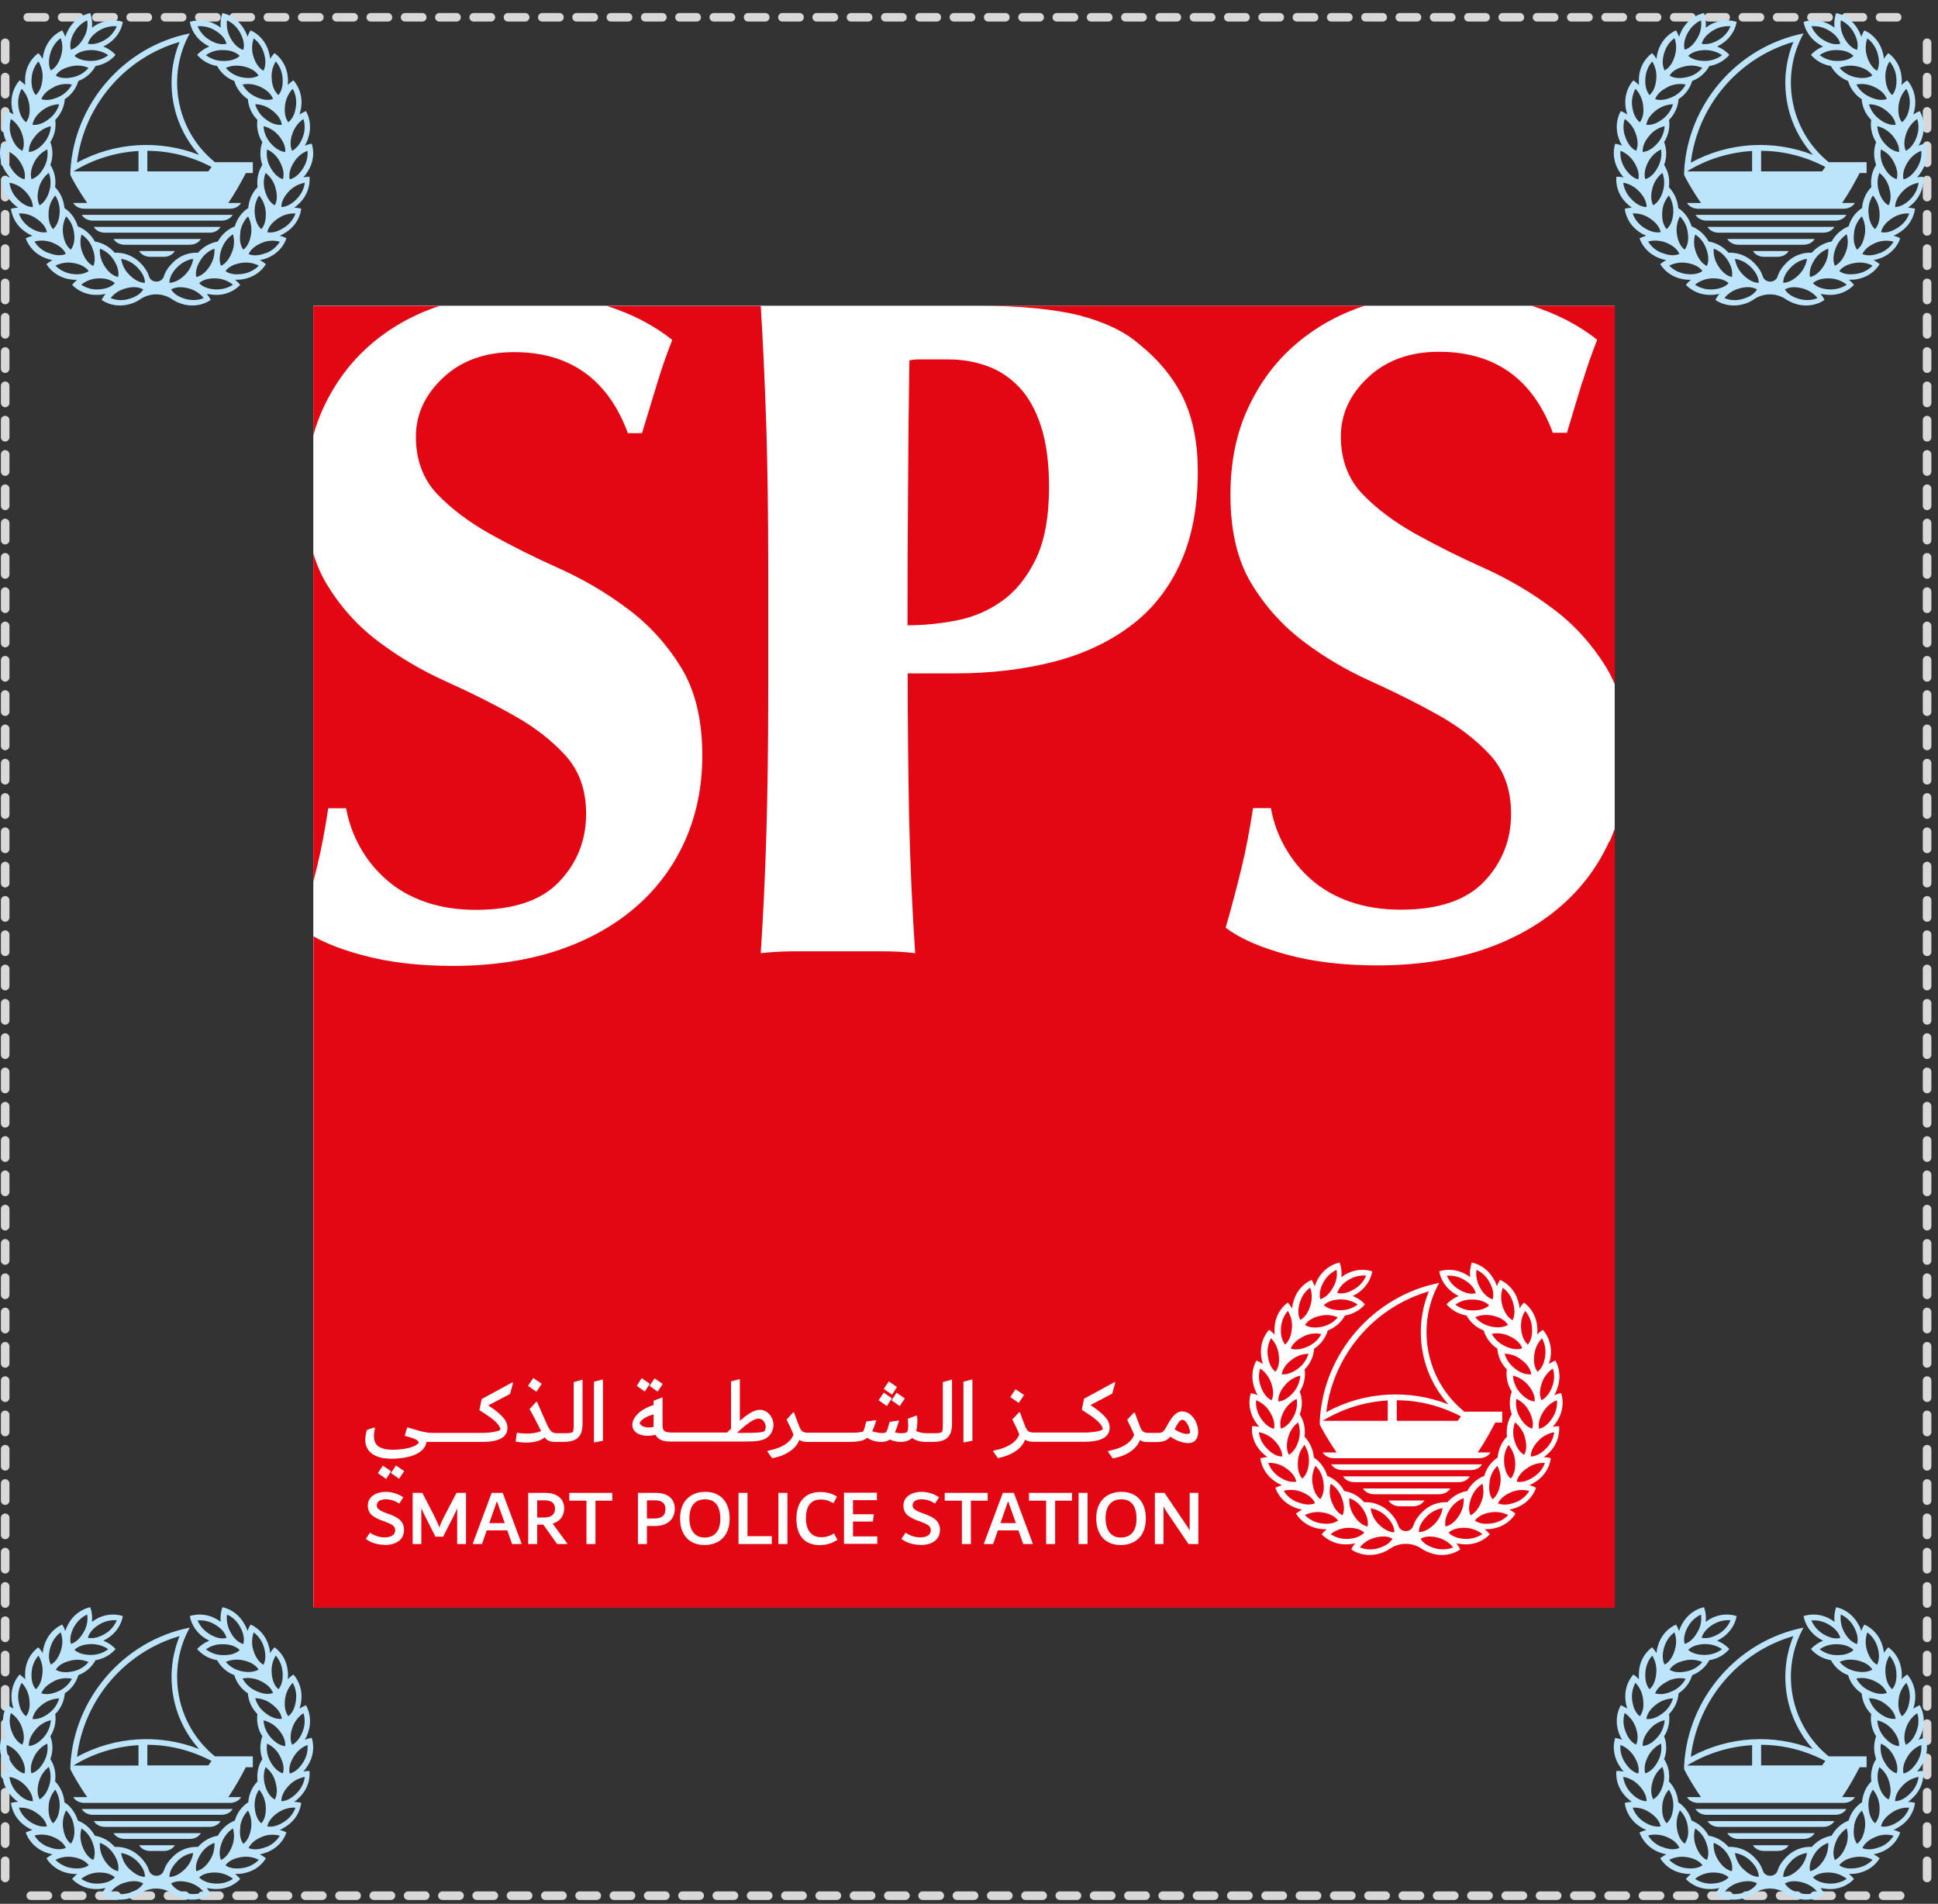 <svg width="113" height="111" viewBox="0 0 113 111" fill="none" xmlns="http://www.w3.org/2000/svg">
<rect x="0" y="0" width="113" height="111" fill="#333333" stroke="none"/>
<path d="M0.301 2.493V109.783" stroke="#D8D8D8" stroke-width="0.5" stroke-linecap="round" stroke-linejoin="round" stroke-dasharray="1 1"/>
<path d="M112.363 2.493V109.783" stroke="#D8D8D8" stroke-width="0.5" stroke-linecap="round" stroke-linejoin="round" stroke-dasharray="1 1"/>
<path d="M1.795 110.525H111.372" stroke="#D8D8D8" stroke-width="0.5" stroke-linecap="round" stroke-linejoin="round" stroke-dasharray="1 1"/>
<path d="M110.62 1.008H1.053" stroke="#D8D8D8" stroke-width="0.5" stroke-linecap="round" stroke-linejoin="round" stroke-dasharray="1 1"/>
<path d="M106.995 105.811H99.527C99.031 105.811 98.863 105.474 98.863 105.474H107.658C107.658 105.474 107.5 105.811 106.995 105.811ZM106.292 106.514H100.23C99.725 106.514 99.566 106.177 99.566 106.177H106.955C106.955 106.177 106.797 106.514 106.292 106.514ZM105.143 107.217H101.379C100.884 107.217 100.715 106.88 100.715 106.88H105.806C105.806 106.88 105.648 107.217 105.143 107.217ZM102.221 107.584H104.291C104.291 107.584 104.132 107.92 103.627 107.92H102.874C102.369 107.92 102.211 107.584 102.211 107.584M105.707 101.978C103.429 101.086 100.804 101.215 98.586 102.433C98.992 99.066 101.409 96.302 104.568 95.391C103.677 97.56 104.053 100.135 105.707 101.978ZM106.43 102.671L106.242 102.928H102.686V101.73C103.954 101.73 105.242 102.047 106.43 102.671ZM98.368 102.938C99.507 102.235 100.814 101.829 102.161 101.75V102.938H98.368ZM98.199 102.928V103.156C98.269 103.305 98.605 103.949 99.18 104.781H98.368C98.368 104.781 98.526 105.117 99.031 105.117H107.49C107.985 105.117 108.154 104.781 108.154 104.781H107.411C107.857 104.107 108.074 103.711 108.431 103.037H108.837V102.403H106.628C104.311 100.522 103.815 97.302 105.162 94.896C101.309 95.658 98.407 99.016 98.199 102.928ZM110.501 105.018C110.501 104.721 110.64 104.414 110.957 104.087C111.214 103.82 111.541 103.661 111.868 103.602C111.828 103.929 111.67 104.266 111.412 104.533C111.105 104.85 110.798 105.008 110.501 105.018ZM111.323 105.395C111.214 105.712 110.996 105.999 110.679 106.207C110.303 106.455 109.976 106.544 109.679 106.484C109.748 106.187 109.946 105.92 110.323 105.672C110.63 105.464 110.987 105.375 111.313 105.395M109.62 107.683C109.204 107.851 108.867 107.861 108.59 107.752C108.718 107.475 108.976 107.257 109.382 107.088C109.729 106.95 110.095 106.94 110.412 107.029C110.234 107.316 109.966 107.554 109.62 107.693M108.263 108.911C107.817 108.98 107.49 108.931 107.242 108.753C107.421 108.515 107.718 108.346 108.164 108.277C108.53 108.218 108.887 108.277 109.184 108.436C108.956 108.673 108.639 108.852 108.263 108.911ZM106.678 109.822C106.232 109.802 105.915 109.674 105.707 109.456C105.935 109.258 106.262 109.159 106.708 109.178C107.084 109.198 107.421 109.337 107.678 109.545C107.401 109.733 107.054 109.832 106.678 109.822ZM104.945 110.377C104.509 110.268 104.231 110.07 104.073 109.812C104.34 109.664 104.677 109.644 105.103 109.753C105.46 109.852 105.767 110.05 105.975 110.317C105.668 110.446 105.301 110.466 104.945 110.377ZM104.439 108.505C104.707 108.237 105.034 108.079 105.361 108.039C105.311 108.366 105.153 108.693 104.895 108.961C104.578 109.277 104.271 109.426 103.974 109.436C103.974 109.139 104.122 108.832 104.439 108.515M105.796 108.099C105.994 107.782 106.282 107.564 106.599 107.445C106.618 107.782 106.539 108.128 106.341 108.445C106.103 108.822 105.836 109.03 105.539 109.099C105.479 108.802 105.559 108.475 105.796 108.099ZM107.034 107.415C107.163 107.069 107.401 106.791 107.678 106.603C107.767 106.92 107.767 107.287 107.629 107.633C107.47 108.049 107.252 108.317 106.985 108.445C106.866 108.168 106.876 107.831 107.034 107.415ZM108.104 106.484C108.154 106.118 108.332 105.791 108.56 105.563C108.718 105.86 108.788 106.217 108.738 106.583C108.669 107.029 108.52 107.326 108.282 107.504C108.104 107.257 108.045 106.93 108.114 106.484M109.204 104.345C109.422 104.602 109.56 104.929 109.59 105.306C109.62 105.751 109.53 106.078 109.332 106.306C109.105 106.108 108.976 105.791 108.946 105.345C108.926 104.969 109.015 104.622 109.204 104.345ZM108.976 99.016C109.313 99.016 109.659 99.135 109.946 99.363C110.303 99.63 110.491 99.917 110.531 100.215C110.234 100.244 109.907 100.145 109.56 99.868C109.263 99.64 109.065 99.333 108.976 99.016ZM108.233 97.867C108.56 97.798 108.916 97.837 109.263 97.996C109.669 98.184 109.907 98.422 110.016 98.709C109.729 98.808 109.392 98.768 108.986 98.57C108.649 98.412 108.391 98.154 108.233 97.857M107.262 96.896C107.569 96.758 107.926 96.728 108.292 96.807C108.728 96.906 109.015 97.094 109.174 97.342C108.916 97.491 108.58 97.53 108.144 97.431C107.777 97.342 107.48 97.154 107.262 96.896ZM107.084 96.5C106.708 96.5 106.371 96.362 106.103 96.163C106.371 95.965 106.718 95.856 107.094 95.866C107.54 95.866 107.857 95.995 108.074 96.203C107.857 96.411 107.53 96.51 107.084 96.5ZM106.292 95.262C105.975 95.064 105.747 94.787 105.618 94.48C105.945 94.45 106.302 94.519 106.628 94.717C107.015 94.945 107.233 95.213 107.302 95.5C107.005 95.569 106.678 95.5 106.292 95.262ZM107.332 94.133C107.639 94.272 107.906 94.509 108.084 94.836C108.302 95.222 108.362 95.559 108.282 95.856C107.995 95.767 107.738 95.539 107.53 95.153C107.351 94.826 107.292 94.47 107.332 94.143M108.877 95.173C109.144 95.371 109.362 95.668 109.471 96.025C109.6 96.451 109.58 96.787 109.451 97.065C109.194 96.916 108.986 96.639 108.857 96.213C108.748 95.856 108.768 95.49 108.877 95.183M110.174 96.53C110.392 96.778 110.541 97.114 110.57 97.481C110.61 97.927 110.521 98.253 110.333 98.491C110.105 98.293 109.966 97.986 109.937 97.54C109.907 97.164 109.996 96.817 110.174 96.53ZM109.847 101.264C109.61 100.977 109.481 100.64 109.461 100.304C109.788 100.383 110.095 100.561 110.343 100.848C110.63 101.195 110.749 101.502 110.729 101.809C110.432 101.779 110.135 101.601 109.847 101.264ZM110.115 104.919C109.857 104.771 109.659 104.493 109.54 104.058C109.441 103.701 109.461 103.335 109.58 103.028C109.847 103.236 110.055 103.523 110.154 103.889C110.273 104.315 110.263 104.662 110.115 104.919ZM109.847 102.681C109.669 102.354 109.62 101.997 109.669 101.661C109.976 101.799 110.244 102.047 110.412 102.374C110.62 102.77 110.679 103.107 110.59 103.394C110.303 103.305 110.055 103.067 109.847 102.681ZM110.709 99.046C110.759 98.679 110.927 98.352 111.155 98.115C111.313 98.402 111.393 98.758 111.343 99.135C111.284 99.581 111.135 99.878 110.897 100.066C110.719 99.828 110.65 99.492 110.709 99.046ZM111.789 99.878C111.888 100.195 111.888 100.561 111.759 100.908C111.611 101.324 111.393 101.591 111.125 101.73C111.006 101.453 111.006 101.116 111.155 100.7C111.284 100.353 111.511 100.066 111.789 99.888M112.027 101.74C112.056 102.077 111.977 102.423 111.779 102.74C111.541 103.117 111.284 103.335 110.987 103.404C110.927 103.107 110.996 102.78 111.234 102.403C111.432 102.087 111.71 101.859 112.027 101.74ZM101.626 108.961C101.359 108.693 101.21 108.366 101.161 108.039C101.488 108.089 101.815 108.247 102.082 108.505C102.399 108.822 102.548 109.129 102.548 109.426C102.25 109.426 101.943 109.268 101.626 108.951M101.577 110.377C101.22 110.476 100.854 110.446 100.547 110.317C100.755 110.05 101.052 109.852 101.418 109.753C101.854 109.634 102.191 109.664 102.449 109.812C102.29 110.07 102.013 110.258 101.577 110.377ZM99.834 109.822C99.457 109.842 99.111 109.733 98.833 109.545C99.091 109.337 99.427 109.198 99.794 109.178C100.24 109.159 100.567 109.258 100.794 109.456C100.586 109.674 100.269 109.802 99.824 109.822M98.249 108.911C97.882 108.852 97.565 108.673 97.328 108.436C97.625 108.287 97.981 108.218 98.348 108.277C98.794 108.346 99.091 108.515 99.269 108.753C99.021 108.921 98.685 108.98 98.249 108.911ZM96.892 107.683C96.545 107.544 96.268 107.306 96.1 107.019C96.416 106.93 96.783 106.95 97.13 107.079C97.546 107.247 97.803 107.465 97.922 107.742C97.645 107.861 97.308 107.841 96.892 107.673M95.832 106.207C95.525 105.999 95.307 105.712 95.198 105.395C95.535 105.375 95.882 105.464 96.189 105.672C96.565 105.92 96.763 106.187 96.832 106.484C96.535 106.534 96.209 106.455 95.832 106.207ZM95.099 104.533C94.842 104.266 94.693 103.939 94.644 103.602C94.97 103.652 95.297 103.82 95.555 104.087C95.862 104.404 96.01 104.721 96.01 105.018C95.713 105.008 95.406 104.86 95.099 104.533ZM94.485 101.74C94.802 101.859 95.079 102.087 95.277 102.403C95.515 102.78 95.594 103.117 95.525 103.404C95.238 103.335 94.97 103.117 94.733 102.74C94.534 102.423 94.455 102.067 94.485 101.74ZM94.733 99.878C95.01 100.066 95.238 100.343 95.367 100.69C95.515 101.106 95.525 101.453 95.396 101.72C95.129 101.591 94.911 101.324 94.762 100.898C94.634 100.551 94.634 100.185 94.733 99.868M95.357 98.115C95.594 98.352 95.753 98.679 95.802 99.046C95.862 99.492 95.802 99.818 95.614 100.066C95.376 99.878 95.228 99.581 95.168 99.135C95.119 98.768 95.198 98.412 95.357 98.115ZM95.941 97.481C95.971 97.104 96.119 96.778 96.337 96.53C96.516 96.817 96.605 97.164 96.575 97.54C96.535 97.986 96.407 98.293 96.179 98.491C95.991 98.263 95.901 97.927 95.941 97.481ZM97.258 98.006C97.595 97.847 97.952 97.808 98.288 97.877C98.13 98.174 97.873 98.432 97.536 98.59C97.13 98.778 96.793 98.818 96.506 98.729C96.615 98.451 96.852 98.214 97.258 98.016M97.04 96.025C97.149 95.668 97.357 95.371 97.635 95.173C97.754 95.49 97.763 95.847 97.655 96.203C97.526 96.629 97.328 96.906 97.06 97.055C96.922 96.787 96.912 96.451 97.04 96.015M98.229 96.817C98.596 96.728 98.952 96.768 99.259 96.906C99.041 97.164 98.734 97.362 98.378 97.441C97.942 97.54 97.605 97.51 97.347 97.352C97.506 97.094 97.793 96.916 98.229 96.817ZM98.427 94.836C98.605 94.509 98.883 94.272 99.18 94.133C99.229 94.46 99.17 94.826 98.982 95.143C98.764 95.539 98.516 95.757 98.229 95.847C98.15 95.559 98.209 95.222 98.427 94.826M99.893 94.707C100.21 94.519 100.567 94.44 100.903 94.47C100.775 94.777 100.547 95.064 100.23 95.252C99.844 95.48 99.517 95.549 99.219 95.49C99.299 95.203 99.517 94.935 99.893 94.707ZM100.408 96.153C100.141 96.362 99.804 96.48 99.427 96.49C98.982 96.49 98.655 96.391 98.437 96.193C98.645 95.985 98.972 95.866 99.418 95.856C99.794 95.856 100.131 95.965 100.408 96.153ZM96.961 99.878C96.605 100.155 96.288 100.254 95.991 100.224C96.04 99.927 96.218 99.64 96.575 99.373C96.872 99.145 97.219 99.036 97.546 99.026C97.457 99.343 97.258 99.65 96.961 99.878ZM96.357 103.879C96.456 103.523 96.664 103.226 96.931 103.018C97.05 103.335 97.07 103.691 96.971 104.048C96.852 104.474 96.654 104.751 96.397 104.909C96.258 104.642 96.238 104.305 96.357 103.879ZM95.783 101.799C95.763 101.502 95.882 101.185 96.179 100.839C96.416 100.551 96.733 100.373 97.06 100.294C97.04 100.631 96.912 100.967 96.674 101.255C96.387 101.591 96.09 101.77 95.793 101.799M96.109 102.374C96.288 102.047 96.555 101.799 96.852 101.661C96.902 101.987 96.852 102.354 96.674 102.681C96.466 103.077 96.218 103.305 95.931 103.394C95.852 103.107 95.901 102.77 96.109 102.374ZM97.308 104.345C97.486 104.622 97.585 104.979 97.565 105.345C97.536 105.791 97.407 106.098 97.179 106.306C96.981 106.078 96.892 105.751 96.922 105.306C96.941 104.929 97.09 104.602 97.308 104.345ZM97.952 105.553C98.189 105.791 98.358 106.108 98.407 106.474C98.477 106.92 98.407 107.247 98.229 107.495C97.991 107.316 97.833 107.009 97.773 106.573C97.724 106.207 97.793 105.85 97.952 105.553ZM98.833 106.603C99.111 106.781 99.348 107.059 99.477 107.415C99.635 107.831 99.645 108.168 99.527 108.445C99.259 108.317 99.041 108.059 98.883 107.633C98.754 107.287 98.744 106.92 98.843 106.603M99.923 107.445C100.24 107.564 100.517 107.782 100.725 108.099C100.963 108.475 101.042 108.802 100.983 109.099C100.685 109.03 100.418 108.822 100.18 108.445C99.982 108.128 99.893 107.782 99.923 107.445ZM112.205 103.255C112.066 103.255 111.927 103.255 111.779 103.285C111.878 103.186 111.967 103.067 112.056 102.919C112.373 102.413 112.433 101.829 112.274 101.324C112.135 101.344 111.997 101.383 111.868 101.443C111.937 101.324 112.007 101.185 112.056 101.027C112.254 100.472 112.195 99.888 111.937 99.422C111.809 99.472 111.68 99.541 111.561 99.62C111.601 99.492 111.64 99.343 111.66 99.174C111.739 98.59 111.551 98.026 111.204 97.629C111.086 97.709 110.977 97.798 110.878 97.907C110.887 97.768 110.897 97.62 110.878 97.451C110.828 96.857 110.531 96.352 110.105 96.045C110.006 96.144 109.917 96.253 109.847 96.381C109.838 96.243 109.808 96.094 109.758 95.936C109.59 95.371 109.194 94.935 108.708 94.717C108.629 94.836 108.57 94.965 108.53 95.094C108.49 94.965 108.431 94.826 108.342 94.678C108.055 94.163 107.579 93.816 107.064 93.707C106.965 93.975 106.935 94.272 106.965 94.559C106.906 94.509 106.836 94.47 106.757 94.42C106.252 94.113 105.668 94.064 105.162 94.222C105.252 94.737 105.578 95.232 106.084 95.539C106.153 95.589 106.232 95.619 106.302 95.658C106.024 95.767 105.786 95.936 105.588 96.144C105.876 96.48 106.282 96.718 106.757 96.797C106.965 97.184 107.312 97.501 107.758 97.669C107.876 98.085 108.154 98.471 108.55 98.729C108.58 99.165 108.768 99.6 109.105 99.937C109.045 100.373 109.134 100.829 109.392 101.235C109.243 101.641 109.233 102.116 109.392 102.562C109.154 102.928 109.055 103.394 109.114 103.86C108.807 104.167 108.609 104.602 108.57 105.078C108.203 105.316 107.916 105.692 107.787 106.148C107.381 106.306 107.025 106.613 106.797 107.029C106.371 107.098 105.955 107.326 105.638 107.683C105.113 107.653 104.568 107.851 104.162 108.267C103.895 108.535 103.736 108.792 103.657 109.04C103.528 109.476 102.904 109.476 102.775 109.04C102.696 108.792 102.538 108.535 102.27 108.267C101.854 107.851 101.309 107.653 100.785 107.683C100.477 107.326 100.061 107.098 99.626 107.029C99.398 106.613 99.041 106.306 98.635 106.148C98.496 105.692 98.219 105.316 97.853 105.078C97.813 104.602 97.615 104.176 97.308 103.86C97.377 103.384 97.268 102.928 97.031 102.562C97.199 102.116 97.189 101.641 97.031 101.235C97.288 100.829 97.377 100.373 97.318 99.937C97.655 99.6 97.843 99.165 97.873 98.729C98.269 98.471 98.546 98.085 98.665 97.669C99.111 97.501 99.457 97.184 99.665 96.797C100.141 96.718 100.557 96.48 100.834 96.144C100.646 95.936 100.398 95.767 100.121 95.658C100.19 95.619 100.26 95.589 100.339 95.539C100.844 95.232 101.171 94.737 101.26 94.222C100.755 94.064 100.17 94.113 99.665 94.42C99.586 94.47 99.527 94.509 99.457 94.559C99.487 94.262 99.457 93.975 99.358 93.707C98.843 93.816 98.368 94.163 98.081 94.678C98.001 94.826 97.942 94.965 97.902 95.094C97.853 94.955 97.793 94.826 97.724 94.717C97.239 94.935 96.842 95.371 96.674 95.936C96.624 96.094 96.595 96.243 96.585 96.381C96.516 96.263 96.426 96.144 96.327 96.045C95.901 96.362 95.604 96.867 95.565 97.451C95.555 97.62 95.555 97.768 95.565 97.907C95.466 97.808 95.357 97.709 95.238 97.629C94.891 98.026 94.703 98.58 94.782 99.174C94.802 99.343 94.842 99.492 94.881 99.62C94.762 99.541 94.634 99.472 94.505 99.422C94.247 99.878 94.188 100.462 94.386 101.027C94.445 101.185 94.505 101.324 94.584 101.443C94.455 101.383 94.317 101.354 94.178 101.324C94.019 101.829 94.089 102.413 94.396 102.919C94.485 103.057 94.574 103.186 94.673 103.285C94.534 103.265 94.386 103.245 94.247 103.255C94.198 103.78 94.386 104.335 94.802 104.761C94.921 104.88 95.04 104.979 95.149 105.058C95.01 105.058 94.861 105.088 94.733 105.117C94.802 105.642 95.099 106.148 95.585 106.474C95.723 106.573 95.862 106.643 95.991 106.692C95.852 106.732 95.723 106.781 95.594 106.841C95.773 107.336 96.169 107.772 96.724 107.99C96.882 108.049 97.021 108.089 97.159 108.119C97.031 108.178 96.912 108.257 96.803 108.346C97.08 108.792 97.555 109.129 98.14 109.228C98.308 109.258 98.457 109.268 98.596 109.258C98.487 109.347 98.388 109.446 98.298 109.555C98.665 109.931 99.2 110.169 99.794 110.139C99.962 110.139 100.111 110.109 100.25 110.08C100.161 110.189 100.081 110.308 100.022 110.436C100.458 110.733 101.032 110.842 101.607 110.694C101.884 110.625 102.102 110.516 102.27 110.397C102.825 110.02 103.568 110.01 104.132 110.397C104.301 110.516 104.519 110.615 104.796 110.694C105.37 110.842 105.945 110.733 106.381 110.436C106.321 110.308 106.242 110.189 106.153 110.08C106.292 110.109 106.44 110.129 106.609 110.139C107.203 110.169 107.738 109.941 108.104 109.555C108.015 109.446 107.916 109.347 107.807 109.258C107.946 109.258 108.094 109.258 108.263 109.228C108.847 109.129 109.332 108.792 109.6 108.346C109.491 108.257 109.372 108.178 109.243 108.119C109.382 108.089 109.521 108.049 109.679 107.99C110.234 107.772 110.63 107.336 110.798 106.841C110.67 106.772 110.541 106.722 110.402 106.692C110.531 106.643 110.66 106.564 110.798 106.474C111.294 106.148 111.591 105.642 111.66 105.117C111.521 105.078 111.383 105.058 111.244 105.058C111.363 104.979 111.472 104.88 111.591 104.761C112.007 104.335 112.185 103.78 112.145 103.255" fill="#BCE4FA"/>
<path d="M12.899 105.811H5.431C4.936 105.811 4.767 105.474 4.767 105.474H13.563C13.563 105.474 13.404 105.811 12.899 105.811ZM12.196 106.514H6.134C5.629 106.514 5.471 106.177 5.471 106.177H12.86C12.86 106.177 12.701 106.514 12.196 106.514ZM11.047 107.217H7.283C6.788 107.217 6.619 106.88 6.619 106.88H11.711C11.711 106.88 11.552 107.217 11.047 107.217ZM8.125 107.584H10.195C10.195 107.584 10.037 107.92 9.531 107.92H8.779C8.274 107.92 8.115 107.584 8.115 107.584M11.611 101.978C9.333 101.086 6.709 101.215 4.49 102.433C4.896 99.066 7.313 96.302 10.473 95.391C9.581 97.56 9.957 100.135 11.611 101.978ZM12.335 102.671L12.146 102.928H8.591V101.73C9.858 101.73 11.146 102.047 12.335 102.671ZM4.282 102.938C5.421 102.235 6.728 101.829 8.075 101.75V102.938H4.282ZM4.104 102.928V103.156C4.173 103.305 4.51 103.949 5.084 104.781H4.272C4.272 104.781 4.431 105.117 4.936 105.117H13.394C13.89 105.117 14.058 104.781 14.058 104.781H13.315C13.761 104.107 13.979 103.711 14.335 103.037H14.742V102.403H12.533C10.215 100.522 9.72 97.302 11.067 94.896C7.214 95.658 4.312 99.016 4.104 102.928ZM16.405 105.018C16.405 104.721 16.544 104.414 16.861 104.087C17.119 103.82 17.445 103.661 17.772 103.602C17.733 103.929 17.574 104.266 17.317 104.533C17.01 104.85 16.703 105.008 16.405 105.018ZM17.228 105.395C17.119 105.712 16.901 105.999 16.584 106.207C16.207 106.455 15.88 106.544 15.583 106.484C15.653 106.187 15.851 105.92 16.227 105.672C16.534 105.464 16.891 105.375 17.218 105.395M15.524 107.683C15.108 107.851 14.771 107.861 14.494 107.752C14.623 107.475 14.88 107.257 15.286 107.088C15.633 106.95 15.999 106.94 16.316 107.029C16.138 107.316 15.871 107.554 15.524 107.693M14.167 108.911C13.721 108.98 13.394 108.931 13.147 108.753C13.325 108.515 13.622 108.346 14.068 108.277C14.434 108.218 14.791 108.277 15.088 108.436C14.86 108.673 14.543 108.852 14.167 108.911ZM12.582 109.822C12.136 109.802 11.819 109.674 11.611 109.456C11.839 109.258 12.166 109.159 12.612 109.178C12.988 109.198 13.325 109.337 13.583 109.545C13.305 109.733 12.959 109.832 12.582 109.822ZM10.849 110.377C10.413 110.268 10.136 110.07 9.977 109.812C10.245 109.664 10.581 109.644 11.007 109.753C11.364 109.852 11.671 110.05 11.879 110.317C11.572 110.446 11.205 110.466 10.849 110.377ZM10.344 108.505C10.611 108.237 10.938 108.079 11.265 108.039C11.215 108.366 11.057 108.693 10.799 108.961C10.482 109.277 10.175 109.426 9.878 109.436C9.878 109.139 10.027 108.832 10.344 108.515M11.701 108.099C11.899 107.782 12.186 107.564 12.503 107.445C12.523 107.782 12.444 108.128 12.245 108.445C12.008 108.822 11.74 109.03 11.443 109.099C11.384 108.802 11.463 108.475 11.701 108.099ZM12.939 107.415C13.068 107.069 13.305 106.791 13.583 106.603C13.672 106.92 13.672 107.287 13.533 107.633C13.375 108.049 13.157 108.317 12.889 108.445C12.77 108.168 12.78 107.831 12.939 107.415ZM14.008 106.484C14.058 106.118 14.236 105.791 14.464 105.563C14.623 105.86 14.692 106.217 14.642 106.583C14.573 107.029 14.425 107.326 14.187 107.504C14.008 107.257 13.949 106.93 14.018 106.484M15.108 104.345C15.326 104.602 15.464 104.929 15.494 105.306C15.524 105.751 15.435 106.078 15.237 106.306C15.009 106.108 14.88 105.791 14.85 105.345C14.831 104.969 14.92 104.622 15.108 104.345ZM14.88 99.016C15.217 99.016 15.564 99.135 15.851 99.363C16.207 99.63 16.396 99.917 16.435 100.215C16.138 100.244 15.811 100.145 15.464 99.868C15.167 99.64 14.969 99.333 14.88 99.016ZM14.137 97.867C14.464 97.798 14.821 97.837 15.167 97.996C15.573 98.184 15.811 98.422 15.92 98.709C15.633 98.808 15.296 98.768 14.89 98.57C14.553 98.412 14.296 98.154 14.137 97.857M13.167 96.896C13.474 96.758 13.83 96.728 14.197 96.807C14.633 96.906 14.92 97.094 15.078 97.342C14.821 97.491 14.484 97.53 14.048 97.431C13.682 97.342 13.384 97.154 13.167 96.896ZM12.988 96.5C12.612 96.5 12.275 96.362 12.008 96.163C12.275 95.965 12.622 95.856 12.998 95.866C13.444 95.866 13.761 95.995 13.979 96.203C13.761 96.411 13.434 96.51 12.988 96.5ZM12.196 95.262C11.879 95.064 11.651 94.787 11.522 94.48C11.849 94.45 12.206 94.519 12.533 94.717C12.919 94.945 13.137 95.213 13.206 95.5C12.909 95.569 12.582 95.5 12.196 95.262ZM13.236 94.133C13.543 94.272 13.81 94.509 13.989 94.836C14.207 95.222 14.266 95.559 14.187 95.856C13.899 95.767 13.642 95.539 13.434 95.153C13.256 94.826 13.196 94.47 13.236 94.143M14.791 95.173C15.058 95.371 15.276 95.668 15.385 96.025C15.514 96.451 15.494 96.787 15.366 97.065C15.108 96.916 14.9 96.639 14.771 96.213C14.662 95.856 14.682 95.49 14.791 95.183M16.079 96.53C16.297 96.778 16.445 97.114 16.475 97.481C16.514 97.927 16.425 98.253 16.237 98.491C16.009 98.293 15.871 97.986 15.841 97.54C15.811 97.164 15.9 96.817 16.079 96.53ZM15.752 101.264C15.514 100.977 15.385 100.64 15.366 100.304C15.692 100.383 15.999 100.561 16.247 100.848C16.534 101.195 16.653 101.502 16.633 101.809C16.336 101.779 16.039 101.601 15.752 101.264ZM16.019 104.919C15.762 104.771 15.564 104.493 15.445 104.058C15.346 103.701 15.366 103.335 15.484 103.028C15.752 103.236 15.96 103.523 16.059 103.889C16.178 104.315 16.168 104.662 16.019 104.919ZM15.752 102.681C15.573 102.354 15.524 101.997 15.573 101.661C15.88 101.799 16.148 102.047 16.316 102.374C16.524 102.77 16.584 103.107 16.495 103.394C16.207 103.305 15.96 103.067 15.752 102.681ZM16.623 99.046C16.673 98.679 16.841 98.352 17.069 98.115C17.228 98.402 17.307 98.758 17.257 99.135C17.198 99.581 17.049 99.878 16.812 100.066C16.633 99.828 16.564 99.492 16.623 99.046ZM17.693 99.878C17.792 100.195 17.792 100.561 17.663 100.908C17.515 101.324 17.297 101.591 17.029 101.73C16.911 101.453 16.911 101.116 17.059 100.7C17.188 100.353 17.416 100.066 17.693 99.888M17.931 101.74C17.96 102.077 17.881 102.423 17.683 102.74C17.445 103.117 17.188 103.335 16.891 103.404C16.831 103.107 16.901 102.78 17.138 102.403C17.337 102.087 17.614 101.859 17.931 101.74ZM7.531 108.961C7.263 108.693 7.115 108.366 7.065 108.039C7.392 108.089 7.719 108.247 7.986 108.505C8.303 108.822 8.452 109.129 8.452 109.426C8.155 109.426 7.848 109.268 7.531 108.951M7.481 110.377C7.125 110.476 6.758 110.446 6.451 110.317C6.659 110.05 6.956 109.852 7.323 109.753C7.759 109.634 8.095 109.664 8.353 109.812C8.194 110.07 7.917 110.258 7.481 110.377ZM5.738 109.822C5.362 109.842 5.015 109.733 4.738 109.545C4.995 109.337 5.332 109.198 5.698 109.178C6.144 109.159 6.471 109.258 6.699 109.456C6.491 109.674 6.174 109.802 5.728 109.822M4.153 108.911C3.787 108.852 3.47 108.673 3.232 108.436C3.529 108.287 3.886 108.218 4.252 108.277C4.698 108.346 4.995 108.515 5.173 108.753C4.926 108.921 4.589 108.98 4.153 108.911ZM2.806 107.683C2.459 107.544 2.182 107.306 2.014 107.019C2.331 106.93 2.697 106.95 3.044 107.079C3.46 107.247 3.717 107.465 3.836 107.742C3.559 107.861 3.222 107.841 2.806 107.673M1.736 106.207C1.429 105.999 1.211 105.712 1.102 105.395C1.439 105.375 1.786 105.464 2.093 105.672C2.469 105.92 2.667 106.187 2.737 106.484C2.44 106.534 2.113 106.455 1.736 106.207ZM1.003 104.533C0.746 104.266 0.597 103.939 0.548 103.602C0.875 103.652 1.202 103.82 1.459 104.087C1.766 104.404 1.915 104.721 1.915 105.018C1.618 105.008 1.31 104.86 1.003 104.533ZM0.389 101.74C0.706 101.859 0.984 102.087 1.182 102.403C1.419 102.78 1.499 103.117 1.429 103.404C1.142 103.335 0.875 103.117 0.637 102.74C0.439 102.423 0.36 102.067 0.389 101.74ZM0.637 99.878C0.914 100.066 1.142 100.343 1.271 100.69C1.419 101.106 1.429 101.453 1.301 101.72C1.033 101.591 0.815 101.324 0.667 100.898C0.538 100.551 0.538 100.185 0.637 99.868M1.261 98.115C1.499 98.352 1.657 98.679 1.707 99.046C1.766 99.492 1.707 99.818 1.518 100.066C1.281 99.878 1.132 99.581 1.073 99.135C1.023 98.768 1.102 98.412 1.261 98.115ZM1.845 97.481C1.875 97.104 2.024 96.778 2.242 96.53C2.42 96.817 2.509 97.164 2.479 97.54C2.44 97.986 2.311 98.293 2.083 98.491C1.895 98.263 1.806 97.927 1.845 97.481ZM3.163 98.006C3.499 97.847 3.856 97.808 4.193 97.877C4.034 98.174 3.777 98.432 3.44 98.59C3.034 98.778 2.697 98.818 2.41 98.729C2.519 98.451 2.757 98.214 3.163 98.016M2.945 96.025C3.054 95.668 3.262 95.371 3.539 95.173C3.658 95.49 3.668 95.847 3.559 96.203C3.43 96.629 3.232 96.906 2.965 97.055C2.826 96.787 2.816 96.451 2.945 96.015M4.133 96.817C4.5 96.728 4.856 96.768 5.163 96.906C4.946 97.164 4.638 97.362 4.282 97.441C3.846 97.54 3.509 97.51 3.252 97.352C3.41 97.094 3.698 96.916 4.133 96.817ZM4.331 94.836C4.51 94.509 4.787 94.272 5.084 94.133C5.134 94.46 5.074 94.826 4.886 95.143C4.668 95.539 4.421 95.757 4.133 95.847C4.054 95.559 4.114 95.222 4.331 94.826M5.797 94.707C6.114 94.519 6.471 94.44 6.808 94.47C6.679 94.777 6.451 95.064 6.134 95.252C5.748 95.48 5.421 95.549 5.124 95.49C5.203 95.203 5.421 94.935 5.797 94.707ZM6.312 96.153C6.045 96.362 5.708 96.48 5.332 96.49C4.886 96.49 4.559 96.391 4.341 96.193C4.549 95.985 4.876 95.866 5.322 95.856C5.698 95.856 6.035 95.965 6.312 96.153ZM2.866 99.878C2.509 100.155 2.192 100.254 1.895 100.224C1.944 99.927 2.123 99.64 2.479 99.373C2.776 99.145 3.123 99.036 3.45 99.026C3.361 99.343 3.163 99.65 2.866 99.878ZM2.271 103.879C2.37 103.523 2.578 103.226 2.846 103.018C2.965 103.335 2.984 103.691 2.885 104.048C2.766 104.474 2.568 104.751 2.311 104.909C2.172 104.642 2.152 104.305 2.271 103.879ZM1.687 101.799C1.667 101.502 1.786 101.185 2.083 100.839C2.321 100.551 2.638 100.373 2.965 100.294C2.945 100.631 2.816 100.967 2.578 101.255C2.291 101.591 1.994 101.77 1.697 101.799M2.014 102.374C2.192 102.047 2.459 101.799 2.757 101.661C2.806 101.987 2.757 102.354 2.578 102.681C2.37 103.077 2.123 103.305 1.835 103.394C1.756 103.107 1.806 102.77 2.014 102.374ZM3.222 104.345C3.4 104.622 3.499 104.979 3.48 105.345C3.45 105.791 3.321 106.098 3.093 106.306C2.895 106.078 2.806 105.751 2.836 105.306C2.856 104.929 3.004 104.602 3.222 104.345ZM3.856 105.553C4.094 105.791 4.262 106.108 4.312 106.474C4.381 106.92 4.312 107.247 4.133 107.495C3.896 107.316 3.737 107.009 3.678 106.573C3.628 106.207 3.698 105.85 3.856 105.553ZM4.747 106.603C5.025 106.781 5.263 107.059 5.391 107.415C5.55 107.831 5.56 108.168 5.441 108.445C5.173 108.317 4.955 108.059 4.797 107.633C4.668 107.287 4.658 106.92 4.757 106.603M5.827 107.445C6.144 107.564 6.421 107.782 6.629 108.099C6.867 108.475 6.946 108.802 6.887 109.099C6.59 109.03 6.322 108.822 6.085 108.445C5.887 108.128 5.797 107.782 5.827 107.445ZM18.109 103.255C17.97 103.255 17.832 103.255 17.683 103.285C17.782 103.186 17.871 103.067 17.96 102.919C18.277 102.413 18.337 101.829 18.178 101.324C18.04 101.344 17.901 101.383 17.772 101.443C17.842 101.324 17.911 101.185 17.96 101.027C18.159 100.472 18.099 99.888 17.842 99.422C17.713 99.472 17.584 99.541 17.465 99.62C17.505 99.492 17.544 99.343 17.564 99.174C17.644 98.59 17.455 98.026 17.109 97.629C16.99 97.709 16.881 97.798 16.782 97.907C16.792 97.768 16.802 97.62 16.782 97.451C16.732 96.857 16.435 96.352 16.009 96.045C15.91 96.144 15.821 96.253 15.752 96.381C15.742 96.243 15.712 96.094 15.663 95.936C15.494 95.371 15.098 94.935 14.613 94.717C14.534 94.836 14.474 94.965 14.434 95.094C14.395 94.965 14.335 94.826 14.246 94.678C13.959 94.163 13.483 93.816 12.969 93.707C12.869 93.975 12.84 94.272 12.869 94.559C12.81 94.509 12.741 94.47 12.661 94.42C12.156 94.113 11.572 94.064 11.067 94.222C11.156 94.737 11.483 95.232 11.988 95.539C12.057 95.589 12.136 95.619 12.206 95.658C11.928 95.767 11.691 95.936 11.493 96.144C11.78 96.48 12.186 96.718 12.661 96.797C12.869 97.184 13.216 97.501 13.662 97.669C13.781 98.085 14.058 98.471 14.454 98.729C14.484 99.165 14.672 99.6 15.009 99.937C14.95 100.373 15.039 100.829 15.296 101.235C15.148 101.641 15.138 102.116 15.296 102.562C15.058 102.928 14.959 103.394 15.019 103.86C14.712 104.167 14.514 104.602 14.474 105.078C14.107 105.316 13.82 105.692 13.691 106.148C13.285 106.306 12.929 106.613 12.701 107.029C12.275 107.098 11.859 107.326 11.542 107.683C11.017 107.653 10.473 107.851 10.066 108.267C9.799 108.535 9.64 108.792 9.561 109.04C9.432 109.476 8.808 109.476 8.68 109.04C8.6 108.792 8.442 108.535 8.175 108.267C7.759 107.851 7.214 107.653 6.689 107.683C6.382 107.326 5.966 107.098 5.53 107.029C5.302 106.613 4.946 106.306 4.539 106.148C4.401 105.692 4.123 105.316 3.757 105.078C3.717 104.602 3.519 104.176 3.212 103.86C3.282 103.384 3.173 102.928 2.935 102.562C3.103 102.116 3.093 101.641 2.935 101.235C3.192 100.829 3.282 100.373 3.222 99.937C3.559 99.6 3.747 99.165 3.777 98.729C4.173 98.471 4.45 98.085 4.569 97.669C5.015 97.501 5.362 97.184 5.57 96.797C6.045 96.718 6.461 96.48 6.738 96.144C6.55 95.936 6.303 95.767 6.025 95.658C6.095 95.619 6.164 95.589 6.243 95.539C6.748 95.232 7.075 94.737 7.164 94.222C6.659 94.064 6.075 94.113 5.57 94.42C5.49 94.47 5.431 94.509 5.362 94.559C5.391 94.262 5.362 93.975 5.263 93.707C4.747 93.816 4.272 94.163 3.985 94.678C3.906 94.826 3.846 94.965 3.807 95.094C3.757 94.955 3.698 94.826 3.628 94.717C3.143 94.935 2.747 95.371 2.578 95.936C2.529 96.094 2.499 96.243 2.489 96.381C2.42 96.263 2.331 96.144 2.232 96.045C1.806 96.362 1.509 96.867 1.469 97.451C1.459 97.62 1.459 97.768 1.469 97.907C1.37 97.808 1.261 97.709 1.142 97.629C0.795 98.026 0.607 98.58 0.686 99.174C0.706 99.343 0.746 99.492 0.786 99.62C0.667 99.541 0.538 99.472 0.409 99.422C0.152 99.878 0.092 100.462 0.29 101.027C0.35 101.185 0.409 101.324 0.488 101.443C0.36 101.383 0.221 101.354 0.082 101.324C-0.076 101.829 -0.007 102.413 0.3 102.919C0.389 103.057 0.478 103.186 0.578 103.285C0.439 103.265 0.29 103.245 0.152 103.255C0.102 103.78 0.29 104.335 0.706 104.761C0.825 104.88 0.944 104.979 1.053 105.058C0.914 105.058 0.766 105.088 0.637 105.117C0.706 105.642 1.003 106.148 1.489 106.474C1.627 106.573 1.766 106.643 1.895 106.692C1.756 106.732 1.627 106.781 1.499 106.841C1.677 107.336 2.073 107.772 2.628 107.99C2.786 108.049 2.925 108.089 3.064 108.119C2.935 108.178 2.816 108.257 2.707 108.346C2.984 108.792 3.46 109.129 4.044 109.228C4.213 109.258 4.361 109.268 4.5 109.258C4.391 109.347 4.292 109.446 4.203 109.555C4.569 109.931 5.104 110.169 5.698 110.139C5.867 110.139 6.015 110.109 6.154 110.08C6.065 110.189 5.986 110.308 5.926 110.436C6.362 110.733 6.936 110.842 7.511 110.694C7.788 110.625 8.006 110.516 8.175 110.397C8.729 110.02 9.472 110.01 10.037 110.397C10.205 110.516 10.423 110.615 10.7 110.694C11.275 110.842 11.849 110.733 12.285 110.436C12.226 110.308 12.146 110.189 12.057 110.08C12.196 110.109 12.345 110.129 12.513 110.139C13.107 110.169 13.642 109.941 14.008 109.555C13.919 109.446 13.82 109.347 13.711 109.258C13.85 109.258 13.999 109.258 14.167 109.228C14.751 109.129 15.237 108.792 15.504 108.346C15.395 108.257 15.276 108.178 15.148 108.119C15.286 108.089 15.425 108.049 15.583 107.99C16.138 107.772 16.534 107.336 16.703 106.841C16.574 106.772 16.445 106.722 16.306 106.692C16.435 106.643 16.564 106.564 16.703 106.474C17.198 106.148 17.495 105.642 17.564 105.117C17.426 105.078 17.287 105.058 17.148 105.058C17.267 104.979 17.376 104.88 17.495 104.761C17.911 104.335 18.089 103.78 18.05 103.255" fill="#BCE4FA"/>
<path d="M106.995 12.864H99.527C99.031 12.864 98.863 12.527 98.863 12.527H107.658C107.658 12.527 107.5 12.864 106.995 12.864ZM106.292 13.567H100.23C99.725 13.567 99.566 13.23 99.566 13.23H106.955C106.955 13.23 106.797 13.567 106.292 13.567ZM105.143 14.27H101.379C100.884 14.27 100.715 13.933 100.715 13.933H105.806C105.806 13.933 105.648 14.27 105.143 14.27ZM102.221 14.636H104.291C104.291 14.636 104.132 14.973 103.627 14.973H102.874C102.369 14.973 102.211 14.636 102.211 14.636M105.707 9.03C103.429 8.139 100.804 8.268 98.586 9.486C98.992 6.118 101.409 3.355 104.568 2.444C103.677 4.613 104.053 7.188 105.707 9.03ZM106.43 9.734L106.242 9.991H102.686V8.793C103.954 8.793 105.242 9.11 106.43 9.734ZM98.368 9.991C99.507 9.288 100.814 8.882 102.161 8.803V9.991H98.368ZM98.199 9.981V10.209C98.269 10.358 98.605 11.001 99.18 11.833H98.368C98.368 11.833 98.526 12.17 99.031 12.17H107.49C107.985 12.17 108.154 11.833 108.154 11.833H107.411C107.857 11.16 108.074 10.764 108.431 10.09H108.837V9.456H106.628C104.311 7.574 103.815 4.355 105.162 1.948C101.309 2.711 98.407 6.069 98.199 9.981ZM110.501 12.071C110.501 11.774 110.64 11.467 110.957 11.14C111.214 10.873 111.541 10.714 111.868 10.655C111.828 10.982 111.67 11.318 111.412 11.586C111.105 11.903 110.798 12.061 110.501 12.071ZM111.323 12.447C111.214 12.764 110.996 13.052 110.679 13.26C110.303 13.507 109.976 13.597 109.679 13.537C109.748 13.24 109.946 12.972 110.323 12.725C110.63 12.517 110.987 12.428 111.313 12.447M109.62 14.745C109.204 14.914 108.867 14.924 108.59 14.815C108.718 14.537 108.976 14.319 109.382 14.151C109.729 14.012 110.095 14.003 110.412 14.092C110.234 14.379 109.966 14.617 109.62 14.755M108.263 15.964C107.817 16.033 107.49 15.983 107.242 15.805C107.421 15.568 107.718 15.399 108.164 15.33C108.53 15.27 108.887 15.33 109.184 15.488C108.956 15.726 108.639 15.904 108.263 15.964ZM106.678 16.875C106.232 16.855 105.915 16.726 105.707 16.509C105.935 16.31 106.262 16.211 106.708 16.231C107.084 16.251 107.421 16.39 107.678 16.598C107.401 16.786 107.054 16.885 106.678 16.875ZM104.945 17.439C104.509 17.321 104.231 17.133 104.073 16.875C104.34 16.726 104.677 16.707 105.103 16.816C105.46 16.915 105.767 17.113 105.975 17.38C105.668 17.509 105.301 17.529 104.945 17.439ZM104.439 15.568C104.707 15.3 105.034 15.142 105.361 15.092C105.311 15.419 105.153 15.746 104.895 16.013C104.578 16.33 104.271 16.479 103.974 16.489C103.974 16.192 104.122 15.884 104.439 15.568ZM105.796 15.152C105.994 14.835 106.282 14.617 106.599 14.498C106.618 14.835 106.539 15.181 106.341 15.498C106.103 15.875 105.836 16.083 105.539 16.152C105.479 15.855 105.559 15.528 105.796 15.152ZM107.034 14.468C107.163 14.121 107.401 13.844 107.678 13.656C107.767 13.973 107.767 14.339 107.629 14.686C107.47 15.102 107.252 15.369 106.985 15.498C106.866 15.221 106.876 14.884 107.034 14.468ZM108.104 13.537C108.154 13.171 108.332 12.844 108.56 12.616C108.718 12.913 108.788 13.27 108.738 13.636C108.669 14.082 108.52 14.379 108.282 14.557C108.104 14.31 108.045 13.983 108.114 13.537M109.204 11.398C109.422 11.655 109.56 11.982 109.59 12.358C109.62 12.804 109.53 13.131 109.332 13.359C109.105 13.161 108.976 12.844 108.946 12.398C108.926 12.022 109.015 11.675 109.204 11.398ZM108.976 6.079C109.313 6.079 109.659 6.198 109.946 6.425C110.303 6.693 110.491 6.98 110.531 7.277C110.234 7.307 109.907 7.208 109.56 6.93C109.263 6.703 109.065 6.396 108.976 6.079ZM108.233 4.93C108.56 4.86 108.916 4.9 109.263 5.058C109.669 5.247 109.907 5.484 110.016 5.772C109.729 5.871 109.392 5.831 108.986 5.633C108.649 5.474 108.391 5.217 108.233 4.92M107.262 3.959C107.569 3.82 107.926 3.791 108.292 3.87C108.728 3.969 109.015 4.157 109.174 4.405C108.916 4.553 108.58 4.593 108.144 4.494C107.777 4.405 107.48 4.217 107.262 3.959ZM107.084 3.553C106.708 3.553 106.371 3.414 106.103 3.216C106.371 3.018 106.718 2.909 107.094 2.919C107.54 2.919 107.857 3.048 108.074 3.256C107.857 3.464 107.53 3.563 107.084 3.553ZM106.292 2.315C105.975 2.117 105.747 1.839 105.618 1.532C105.945 1.503 106.302 1.572 106.628 1.77C107.015 1.998 107.233 2.265 107.302 2.553C107.005 2.622 106.678 2.553 106.292 2.315ZM107.332 1.186C107.639 1.324 107.906 1.562 108.084 1.889C108.302 2.275 108.362 2.612 108.282 2.909C107.995 2.82 107.738 2.592 107.53 2.206C107.351 1.879 107.292 1.522 107.332 1.196M108.877 2.236C109.144 2.434 109.362 2.731 109.471 3.087C109.6 3.513 109.58 3.85 109.451 4.127C109.194 3.979 108.986 3.702 108.857 3.276C108.748 2.919 108.768 2.553 108.877 2.245M110.174 3.583C110.392 3.83 110.541 4.167 110.57 4.534C110.61 4.979 110.521 5.306 110.333 5.544C110.105 5.346 109.966 5.029 109.937 4.593C109.907 4.217 109.996 3.87 110.174 3.583ZM109.847 8.317C109.61 8.03 109.481 7.693 109.461 7.356C109.788 7.436 110.095 7.614 110.343 7.901C110.63 8.248 110.749 8.555 110.729 8.862C110.432 8.832 110.135 8.654 109.847 8.317ZM110.115 11.972C109.857 11.823 109.659 11.546 109.54 11.11C109.441 10.754 109.461 10.387 109.58 10.08C109.847 10.288 110.055 10.575 110.154 10.942C110.273 11.368 110.263 11.714 110.115 11.972ZM109.847 9.734C109.669 9.407 109.62 9.05 109.669 8.713C109.976 8.852 110.244 9.1 110.412 9.427C110.62 9.823 110.679 10.159 110.59 10.447C110.303 10.358 110.055 10.12 109.847 9.734ZM110.709 6.108C110.759 5.742 110.927 5.415 111.155 5.177C111.313 5.465 111.393 5.821 111.343 6.198C111.284 6.643 111.135 6.94 110.897 7.129C110.719 6.891 110.65 6.554 110.709 6.108ZM111.789 6.94C111.888 7.257 111.888 7.624 111.759 7.971C111.611 8.386 111.393 8.654 111.125 8.793C111.006 8.515 111.006 8.178 111.155 7.763C111.284 7.406 111.511 7.129 111.789 6.94ZM112.027 8.793C112.056 9.129 111.977 9.476 111.779 9.793C111.541 10.169 111.284 10.387 110.987 10.457C110.927 10.159 110.996 9.833 111.234 9.456C111.432 9.139 111.71 8.911 112.027 8.793ZM101.626 16.013C101.359 15.746 101.21 15.419 101.161 15.092C101.488 15.142 101.815 15.3 102.082 15.568C102.399 15.884 102.548 16.192 102.548 16.489C102.25 16.489 101.943 16.33 101.626 16.013ZM101.577 17.439C101.22 17.539 100.854 17.509 100.547 17.38C100.755 17.113 101.052 16.915 101.418 16.816C101.854 16.697 102.191 16.726 102.449 16.875C102.29 17.133 102.013 17.321 101.577 17.439ZM99.834 16.875C99.457 16.895 99.111 16.786 98.833 16.598C99.091 16.39 99.427 16.251 99.794 16.231C100.24 16.211 100.567 16.31 100.794 16.509C100.586 16.726 100.269 16.855 99.824 16.875M98.249 15.964C97.882 15.904 97.565 15.726 97.328 15.488C97.625 15.34 97.981 15.27 98.348 15.33C98.794 15.399 99.091 15.568 99.269 15.805C99.021 15.974 98.685 16.033 98.249 15.964ZM96.892 14.745C96.545 14.607 96.268 14.369 96.1 14.082C96.416 13.993 96.783 14.012 97.13 14.141C97.546 14.31 97.803 14.527 97.922 14.805C97.645 14.924 97.308 14.904 96.892 14.736M95.832 13.26C95.525 13.052 95.307 12.764 95.198 12.447C95.535 12.428 95.882 12.517 96.189 12.725C96.565 12.972 96.763 13.24 96.832 13.537C96.535 13.586 96.209 13.507 95.832 13.26ZM95.099 11.586C94.842 11.318 94.693 10.992 94.644 10.655C94.97 10.704 95.297 10.873 95.555 11.14C95.862 11.457 96.01 11.774 96.01 12.071C95.713 12.071 95.406 11.913 95.099 11.586ZM94.485 8.793C94.802 8.911 95.079 9.139 95.277 9.456C95.515 9.833 95.594 10.169 95.525 10.457C95.238 10.387 94.97 10.169 94.733 9.793C94.534 9.476 94.455 9.119 94.485 8.793ZM94.733 6.94C95.01 7.129 95.238 7.406 95.367 7.763C95.515 8.178 95.525 8.525 95.396 8.793C95.129 8.664 94.911 8.396 94.762 7.971C94.634 7.624 94.634 7.257 94.733 6.94ZM95.357 5.177C95.594 5.415 95.753 5.742 95.802 6.108C95.862 6.554 95.802 6.881 95.614 7.129C95.376 6.94 95.228 6.643 95.168 6.198C95.119 5.831 95.198 5.474 95.357 5.177ZM95.941 4.534C95.971 4.157 96.119 3.83 96.337 3.583C96.516 3.87 96.605 4.217 96.575 4.593C96.535 5.039 96.407 5.346 96.179 5.544C95.991 5.306 95.901 4.979 95.941 4.534ZM97.258 5.058C97.595 4.9 97.952 4.86 98.288 4.93C98.13 5.227 97.873 5.484 97.536 5.643C97.13 5.831 96.793 5.871 96.506 5.782C96.615 5.504 96.852 5.266 97.258 5.068M97.04 3.078C97.149 2.721 97.357 2.424 97.635 2.226C97.754 2.543 97.763 2.899 97.655 3.256C97.526 3.682 97.328 3.959 97.06 4.108C96.922 3.84 96.912 3.503 97.04 3.068M98.229 3.87C98.596 3.781 98.952 3.82 99.259 3.959C99.041 4.217 98.734 4.415 98.378 4.494C97.942 4.593 97.605 4.563 97.347 4.405C97.506 4.147 97.793 3.969 98.229 3.87ZM98.427 1.889C98.605 1.562 98.883 1.324 99.18 1.186C99.229 1.513 99.17 1.879 98.982 2.196C98.764 2.592 98.516 2.81 98.229 2.899C98.15 2.612 98.209 2.275 98.427 1.879M99.893 1.77C100.21 1.582 100.567 1.503 100.903 1.532C100.775 1.839 100.547 2.127 100.23 2.315C99.844 2.543 99.517 2.612 99.219 2.553C99.299 2.265 99.517 1.998 99.893 1.77ZM100.408 3.216C100.141 3.424 99.804 3.543 99.427 3.553C98.982 3.553 98.655 3.454 98.437 3.256C98.645 3.048 98.972 2.929 99.418 2.919C99.794 2.919 100.131 3.028 100.408 3.216ZM96.961 6.93C96.605 7.208 96.288 7.307 95.991 7.277C96.04 6.98 96.218 6.693 96.575 6.425C96.872 6.198 97.219 6.089 97.546 6.079C97.457 6.396 97.258 6.703 96.961 6.93ZM96.357 10.942C96.456 10.585 96.664 10.288 96.931 10.08C97.05 10.397 97.07 10.754 96.971 11.11C96.852 11.536 96.654 11.814 96.397 11.972C96.258 11.705 96.238 11.368 96.357 10.942ZM95.783 8.862C95.763 8.565 95.882 8.248 96.179 7.901C96.416 7.614 96.733 7.436 97.06 7.356C97.04 7.693 96.912 8.03 96.674 8.317C96.387 8.654 96.09 8.832 95.793 8.862M96.109 9.427C96.288 9.1 96.555 8.852 96.852 8.713C96.902 9.04 96.852 9.407 96.674 9.734C96.466 10.13 96.218 10.358 95.931 10.447C95.852 10.159 95.901 9.823 96.109 9.427ZM97.308 11.398C97.486 11.675 97.585 12.031 97.565 12.398C97.536 12.844 97.407 13.151 97.179 13.359C96.981 13.131 96.892 12.804 96.922 12.358C96.941 11.982 97.09 11.655 97.308 11.398ZM97.952 12.616C98.189 12.854 98.358 13.171 98.407 13.537C98.477 13.983 98.407 14.31 98.229 14.557C97.991 14.379 97.833 14.072 97.773 13.636C97.724 13.27 97.793 12.913 97.952 12.616ZM98.833 13.666C99.111 13.844 99.348 14.121 99.477 14.478C99.635 14.894 99.645 15.231 99.527 15.508C99.259 15.379 99.041 15.122 98.883 14.696C98.754 14.349 98.744 13.983 98.843 13.666M99.923 14.498C100.24 14.617 100.517 14.835 100.725 15.152C100.963 15.528 101.042 15.855 100.983 16.152C100.685 16.083 100.418 15.875 100.18 15.498C99.982 15.181 99.893 14.835 99.923 14.498ZM112.205 10.308C112.066 10.308 111.927 10.308 111.779 10.338C111.878 10.239 111.967 10.12 112.056 9.971C112.373 9.466 112.433 8.882 112.274 8.377C112.135 8.396 111.997 8.436 111.868 8.495C111.937 8.377 112.007 8.238 112.056 8.079C112.254 7.525 112.195 6.94 111.937 6.475C111.809 6.524 111.68 6.594 111.561 6.673C111.601 6.544 111.64 6.396 111.66 6.227C111.739 5.643 111.551 5.078 111.204 4.682C111.086 4.761 110.977 4.85 110.878 4.959C110.887 4.821 110.897 4.672 110.878 4.504C110.828 3.91 110.531 3.404 110.105 3.097C110.006 3.196 109.917 3.305 109.847 3.434C109.838 3.295 109.808 3.147 109.758 2.988C109.59 2.424 109.194 1.988 108.708 1.77C108.629 1.889 108.57 2.018 108.53 2.146C108.49 2.018 108.431 1.879 108.342 1.73C108.055 1.215 107.579 0.869 107.064 0.76C106.965 1.027 106.935 1.324 106.965 1.612C106.906 1.562 106.836 1.522 106.757 1.473C106.252 1.166 105.668 1.116 105.162 1.275C105.252 1.79 105.578 2.285 106.084 2.592C106.153 2.642 106.232 2.671 106.302 2.711C106.024 2.82 105.786 2.988 105.588 3.196C105.876 3.533 106.282 3.771 106.757 3.85C106.965 4.236 107.312 4.553 107.758 4.722C107.876 5.138 108.154 5.524 108.55 5.782C108.58 6.217 108.768 6.653 109.105 6.99C109.045 7.426 109.134 7.881 109.392 8.287C109.243 8.694 109.233 9.169 109.392 9.615C109.154 9.981 109.055 10.447 109.114 10.912C108.807 11.219 108.609 11.655 108.57 12.13C108.203 12.368 107.916 12.745 107.787 13.2C107.381 13.359 107.025 13.666 106.797 14.082C106.371 14.151 105.955 14.379 105.638 14.736C105.113 14.706 104.568 14.904 104.162 15.32C103.895 15.587 103.736 15.845 103.657 16.093C103.528 16.528 102.904 16.528 102.775 16.093C102.696 15.845 102.538 15.587 102.27 15.32C101.854 14.904 101.309 14.706 100.785 14.736C100.477 14.379 100.061 14.151 99.626 14.082C99.398 13.666 99.041 13.359 98.635 13.2C98.496 12.745 98.219 12.368 97.853 12.13C97.813 11.655 97.615 11.229 97.308 10.912C97.377 10.437 97.268 9.981 97.031 9.615C97.199 9.169 97.189 8.694 97.031 8.287C97.288 7.881 97.377 7.426 97.318 6.99C97.655 6.653 97.843 6.217 97.873 5.782C98.269 5.524 98.546 5.138 98.665 4.722C99.111 4.553 99.457 4.236 99.665 3.85C100.141 3.771 100.557 3.533 100.834 3.196C100.646 2.988 100.398 2.82 100.121 2.711C100.19 2.671 100.26 2.642 100.339 2.592C100.844 2.285 101.171 1.8 101.26 1.275C100.755 1.116 100.17 1.166 99.665 1.473C99.586 1.522 99.527 1.562 99.457 1.612C99.487 1.314 99.457 1.027 99.358 0.76C98.843 0.869 98.368 1.215 98.081 1.73C98.001 1.879 97.942 2.018 97.902 2.146C97.853 2.008 97.793 1.889 97.724 1.77C97.239 1.988 96.842 2.424 96.674 2.988C96.624 3.147 96.595 3.295 96.585 3.434C96.516 3.315 96.426 3.196 96.327 3.097C95.901 3.414 95.604 3.919 95.565 4.504C95.555 4.672 95.555 4.821 95.565 4.959C95.466 4.86 95.357 4.761 95.238 4.682C94.891 5.078 94.703 5.633 94.782 6.227C94.802 6.396 94.842 6.544 94.881 6.673C94.762 6.594 94.634 6.524 94.505 6.475C94.247 6.93 94.188 7.515 94.386 8.079C94.445 8.238 94.505 8.377 94.584 8.495C94.455 8.436 94.317 8.406 94.178 8.377C94.019 8.882 94.089 9.466 94.396 9.971C94.485 10.11 94.574 10.239 94.673 10.338C94.534 10.318 94.386 10.298 94.247 10.308C94.198 10.833 94.386 11.388 94.802 11.814C94.921 11.932 95.04 12.031 95.149 12.111C95.01 12.111 94.861 12.14 94.733 12.17C94.802 12.695 95.099 13.2 95.585 13.527C95.723 13.626 95.862 13.695 95.991 13.745C95.852 13.785 95.723 13.834 95.594 13.894C95.773 14.389 96.169 14.825 96.724 15.043C96.882 15.102 97.021 15.142 97.159 15.171C97.031 15.231 96.912 15.31 96.803 15.399C97.08 15.845 97.555 16.182 98.14 16.281C98.308 16.31 98.457 16.32 98.596 16.31C98.487 16.399 98.388 16.499 98.298 16.608C98.665 16.984 99.2 17.222 99.794 17.192C99.962 17.192 100.111 17.162 100.25 17.133C100.161 17.241 100.081 17.36 100.022 17.489C100.458 17.786 101.032 17.895 101.607 17.747C101.884 17.677 102.102 17.568 102.27 17.449C102.825 17.073 103.568 17.063 104.132 17.449C104.301 17.568 104.519 17.667 104.796 17.747C105.37 17.895 105.945 17.786 106.381 17.489C106.321 17.36 106.242 17.241 106.153 17.133C106.292 17.162 106.44 17.182 106.609 17.192C107.203 17.222 107.738 16.994 108.104 16.608C108.015 16.499 107.916 16.399 107.807 16.31C107.946 16.31 108.094 16.31 108.263 16.281C108.847 16.182 109.332 15.845 109.6 15.399C109.491 15.31 109.372 15.231 109.243 15.171C109.382 15.142 109.521 15.102 109.679 15.043C110.234 14.825 110.63 14.389 110.798 13.894C110.67 13.824 110.541 13.775 110.402 13.745C110.531 13.695 110.66 13.616 110.798 13.527C111.294 13.2 111.591 12.695 111.66 12.17C111.521 12.13 111.383 12.111 111.244 12.111C111.363 12.031 111.472 11.932 111.591 11.814C112.007 11.388 112.185 10.833 112.145 10.308" fill="#BCE4FA"/>
<path d="M12.899 12.864H5.431C4.936 12.864 4.767 12.527 4.767 12.527H13.563C13.563 12.527 13.404 12.864 12.899 12.864ZM12.196 13.567H6.134C5.629 13.567 5.471 13.23 5.471 13.23H12.86C12.86 13.23 12.701 13.567 12.196 13.567ZM11.047 14.27H7.283C6.788 14.27 6.619 13.933 6.619 13.933H11.711C11.711 13.933 11.552 14.27 11.047 14.27ZM8.125 14.636H10.195C10.195 14.636 10.037 14.973 9.531 14.973H8.779C8.274 14.973 8.115 14.636 8.115 14.636M11.611 9.03C9.333 8.139 6.709 8.268 4.49 9.486C4.896 6.118 7.313 3.355 10.473 2.444C9.581 4.613 9.957 7.188 11.611 9.03ZM12.335 9.734L12.146 9.991H8.591V8.793C9.858 8.793 11.146 9.11 12.335 9.734ZM4.282 9.991C5.421 9.288 6.728 8.882 8.075 8.803V9.991H4.282ZM4.104 9.981V10.209C4.173 10.358 4.51 11.001 5.084 11.833H4.272C4.272 11.833 4.431 12.17 4.936 12.17H13.394C13.89 12.17 14.058 11.833 14.058 11.833H13.315C13.761 11.16 13.979 10.764 14.335 10.09H14.742V9.456H12.533C10.215 7.574 9.72 4.355 11.067 1.948C7.214 2.711 4.312 6.069 4.104 9.981ZM16.405 12.071C16.405 11.774 16.544 11.467 16.861 11.14C17.119 10.873 17.445 10.714 17.772 10.655C17.733 10.982 17.574 11.318 17.317 11.586C17.01 11.903 16.703 12.061 16.405 12.071ZM17.228 12.447C17.119 12.764 16.901 13.052 16.584 13.26C16.207 13.507 15.88 13.597 15.583 13.537C15.653 13.24 15.851 12.972 16.227 12.725C16.534 12.517 16.891 12.428 17.218 12.447M15.524 14.745C15.108 14.914 14.771 14.924 14.494 14.815C14.623 14.537 14.88 14.319 15.286 14.151C15.633 14.012 15.999 14.003 16.316 14.092C16.138 14.379 15.871 14.617 15.524 14.755M14.167 15.964C13.721 16.033 13.394 15.983 13.147 15.805C13.325 15.568 13.622 15.399 14.068 15.33C14.434 15.27 14.791 15.33 15.088 15.488C14.86 15.726 14.543 15.904 14.167 15.964ZM12.582 16.875C12.136 16.855 11.819 16.726 11.611 16.509C11.839 16.31 12.166 16.211 12.612 16.231C12.988 16.251 13.325 16.39 13.583 16.598C13.305 16.786 12.959 16.885 12.582 16.875ZM10.849 17.439C10.413 17.321 10.136 17.133 9.977 16.875C10.245 16.726 10.581 16.707 11.007 16.816C11.364 16.915 11.671 17.113 11.879 17.38C11.572 17.509 11.205 17.529 10.849 17.439ZM10.344 15.568C10.611 15.3 10.938 15.142 11.265 15.092C11.215 15.419 11.057 15.746 10.799 16.013C10.482 16.33 10.175 16.479 9.878 16.489C9.878 16.192 10.027 15.884 10.344 15.568ZM11.701 15.152C11.899 14.835 12.186 14.617 12.503 14.498C12.523 14.835 12.444 15.181 12.245 15.498C12.008 15.875 11.74 16.083 11.443 16.152C11.384 15.855 11.463 15.528 11.701 15.152ZM12.939 14.468C13.068 14.121 13.305 13.844 13.583 13.656C13.672 13.973 13.672 14.339 13.533 14.686C13.375 15.102 13.157 15.369 12.889 15.498C12.77 15.221 12.78 14.884 12.939 14.468ZM14.008 13.537C14.058 13.171 14.236 12.844 14.464 12.616C14.623 12.913 14.692 13.27 14.642 13.636C14.573 14.082 14.425 14.379 14.187 14.557C14.008 14.31 13.949 13.983 14.018 13.537M15.108 11.398C15.326 11.655 15.464 11.982 15.494 12.358C15.524 12.804 15.435 13.131 15.237 13.359C15.009 13.161 14.88 12.844 14.85 12.398C14.831 12.022 14.92 11.675 15.108 11.398ZM14.88 6.079C15.217 6.079 15.564 6.198 15.851 6.425C16.207 6.693 16.396 6.98 16.435 7.277C16.138 7.307 15.811 7.208 15.464 6.93C15.167 6.703 14.969 6.396 14.88 6.079ZM14.137 4.93C14.464 4.86 14.821 4.9 15.167 5.058C15.573 5.247 15.811 5.484 15.92 5.772C15.633 5.871 15.296 5.831 14.89 5.633C14.553 5.474 14.296 5.217 14.137 4.92M13.167 3.959C13.474 3.82 13.83 3.791 14.197 3.87C14.633 3.969 14.92 4.157 15.078 4.405C14.821 4.553 14.484 4.593 14.048 4.494C13.682 4.405 13.384 4.217 13.167 3.959ZM12.988 3.553C12.612 3.553 12.275 3.414 12.008 3.216C12.275 3.018 12.622 2.909 12.998 2.919C13.444 2.919 13.761 3.048 13.979 3.256C13.761 3.464 13.434 3.563 12.988 3.553ZM12.196 2.315C11.879 2.117 11.651 1.839 11.522 1.532C11.849 1.503 12.206 1.572 12.533 1.77C12.919 1.998 13.137 2.265 13.206 2.553C12.909 2.622 12.582 2.553 12.196 2.315ZM13.236 1.186C13.543 1.324 13.81 1.562 13.989 1.889C14.207 2.275 14.266 2.612 14.187 2.909C13.899 2.82 13.642 2.592 13.434 2.206C13.256 1.879 13.196 1.522 13.236 1.196M14.791 2.236C15.058 2.434 15.276 2.731 15.385 3.087C15.514 3.513 15.494 3.85 15.366 4.127C15.108 3.979 14.9 3.702 14.771 3.276C14.662 2.919 14.682 2.553 14.791 2.245M16.079 3.583C16.297 3.83 16.445 4.167 16.475 4.534C16.514 4.979 16.425 5.306 16.237 5.544C16.009 5.346 15.871 5.029 15.841 4.593C15.811 4.217 15.9 3.87 16.079 3.583ZM15.752 8.317C15.514 8.03 15.385 7.693 15.366 7.356C15.692 7.436 15.999 7.614 16.247 7.901C16.534 8.248 16.653 8.555 16.633 8.862C16.336 8.832 16.039 8.654 15.752 8.317ZM16.019 11.972C15.762 11.823 15.564 11.546 15.445 11.11C15.346 10.754 15.366 10.387 15.484 10.08C15.752 10.288 15.96 10.575 16.059 10.942C16.178 11.368 16.168 11.714 16.019 11.972ZM15.752 9.734C15.573 9.407 15.524 9.05 15.573 8.713C15.88 8.852 16.148 9.1 16.316 9.427C16.524 9.823 16.584 10.159 16.495 10.447C16.207 10.358 15.96 10.12 15.752 9.734ZM16.623 6.108C16.673 5.742 16.841 5.415 17.069 5.177C17.228 5.465 17.307 5.821 17.257 6.198C17.198 6.643 17.049 6.94 16.812 7.129C16.633 6.891 16.564 6.554 16.623 6.108ZM17.693 6.94C17.792 7.257 17.792 7.624 17.663 7.971C17.515 8.386 17.297 8.654 17.029 8.793C16.911 8.515 16.911 8.178 17.059 7.763C17.188 7.406 17.416 7.129 17.693 6.94ZM17.931 8.793C17.96 9.129 17.881 9.476 17.683 9.793C17.445 10.169 17.188 10.387 16.891 10.457C16.831 10.159 16.901 9.833 17.138 9.456C17.337 9.139 17.614 8.911 17.931 8.793ZM7.531 16.013C7.263 15.746 7.115 15.419 7.065 15.092C7.392 15.142 7.719 15.3 7.986 15.568C8.303 15.884 8.452 16.192 8.452 16.489C8.155 16.489 7.848 16.33 7.531 16.013ZM7.481 17.439C7.125 17.539 6.758 17.509 6.451 17.38C6.659 17.113 6.956 16.915 7.323 16.816C7.759 16.697 8.095 16.726 8.353 16.875C8.194 17.133 7.917 17.321 7.481 17.439ZM5.738 16.875C5.362 16.895 5.015 16.786 4.738 16.598C4.995 16.39 5.332 16.251 5.698 16.231C6.144 16.211 6.471 16.31 6.699 16.509C6.491 16.726 6.174 16.855 5.728 16.875M4.153 15.964C3.787 15.904 3.47 15.726 3.232 15.488C3.529 15.34 3.886 15.27 4.252 15.33C4.698 15.399 4.995 15.568 5.173 15.805C4.926 15.974 4.589 16.033 4.153 15.964ZM2.806 14.745C2.459 14.607 2.182 14.369 2.014 14.082C2.331 13.993 2.697 14.012 3.044 14.141C3.46 14.31 3.717 14.527 3.836 14.805C3.559 14.924 3.222 14.904 2.806 14.736M1.736 13.26C1.429 13.052 1.211 12.764 1.102 12.447C1.439 12.428 1.786 12.517 2.093 12.725C2.469 12.972 2.667 13.24 2.737 13.537C2.44 13.586 2.113 13.507 1.736 13.26ZM1.003 11.586C0.746 11.318 0.597 10.992 0.548 10.655C0.875 10.704 1.202 10.873 1.459 11.14C1.766 11.457 1.915 11.774 1.915 12.071C1.618 12.071 1.31 11.913 1.003 11.586ZM0.389 8.793C0.706 8.911 0.984 9.139 1.182 9.456C1.419 9.833 1.499 10.169 1.429 10.457C1.142 10.387 0.875 10.169 0.637 9.793C0.439 9.476 0.36 9.119 0.389 8.793ZM0.637 6.94C0.914 7.129 1.142 7.406 1.271 7.763C1.419 8.178 1.429 8.525 1.301 8.793C1.033 8.664 0.815 8.396 0.667 7.971C0.538 7.624 0.538 7.257 0.637 6.94ZM1.261 5.177C1.499 5.415 1.657 5.742 1.707 6.108C1.766 6.554 1.707 6.881 1.518 7.129C1.281 6.94 1.132 6.643 1.073 6.198C1.023 5.831 1.102 5.474 1.261 5.177ZM1.845 4.534C1.875 4.157 2.024 3.83 2.242 3.583C2.42 3.87 2.509 4.217 2.479 4.593C2.44 5.039 2.311 5.346 2.083 5.544C1.895 5.306 1.806 4.979 1.845 4.534ZM3.163 5.058C3.499 4.9 3.856 4.86 4.193 4.93C4.034 5.227 3.777 5.484 3.44 5.643C3.034 5.831 2.697 5.871 2.41 5.782C2.519 5.504 2.757 5.266 3.163 5.068M2.945 3.078C3.054 2.721 3.262 2.424 3.539 2.226C3.658 2.543 3.668 2.899 3.559 3.256C3.43 3.682 3.232 3.959 2.965 4.108C2.826 3.84 2.816 3.503 2.945 3.068M4.133 3.87C4.5 3.781 4.856 3.82 5.163 3.959C4.946 4.217 4.638 4.415 4.282 4.494C3.846 4.593 3.509 4.563 3.252 4.405C3.41 4.147 3.698 3.969 4.133 3.87ZM4.331 1.889C4.51 1.562 4.787 1.324 5.084 1.186C5.134 1.513 5.074 1.879 4.886 2.196C4.668 2.592 4.421 2.81 4.133 2.899C4.054 2.612 4.114 2.275 4.331 1.879M5.797 1.77C6.114 1.582 6.471 1.503 6.808 1.532C6.679 1.839 6.451 2.127 6.134 2.315C5.748 2.543 5.421 2.612 5.124 2.553C5.203 2.265 5.421 1.998 5.797 1.77ZM6.312 3.216C6.045 3.424 5.708 3.543 5.332 3.553C4.886 3.553 4.559 3.454 4.341 3.256C4.549 3.048 4.876 2.929 5.322 2.919C5.698 2.919 6.035 3.028 6.312 3.216ZM2.866 6.93C2.509 7.208 2.192 7.307 1.895 7.277C1.944 6.98 2.123 6.693 2.479 6.425C2.776 6.198 3.123 6.089 3.45 6.079C3.361 6.396 3.163 6.703 2.866 6.93ZM2.271 10.942C2.37 10.585 2.578 10.288 2.846 10.08C2.965 10.397 2.984 10.754 2.885 11.11C2.766 11.536 2.568 11.814 2.311 11.972C2.172 11.705 2.152 11.368 2.271 10.942ZM1.687 8.862C1.667 8.565 1.786 8.248 2.083 7.901C2.321 7.614 2.638 7.436 2.965 7.356C2.945 7.693 2.816 8.03 2.578 8.317C2.291 8.654 1.994 8.832 1.697 8.862M2.014 9.427C2.192 9.1 2.459 8.852 2.757 8.713C2.806 9.04 2.757 9.407 2.578 9.734C2.37 10.13 2.123 10.358 1.835 10.447C1.756 10.159 1.806 9.823 2.014 9.427ZM3.222 11.398C3.4 11.675 3.499 12.031 3.48 12.398C3.45 12.844 3.321 13.151 3.093 13.359C2.895 13.131 2.806 12.804 2.836 12.358C2.856 11.982 3.004 11.655 3.222 11.398ZM3.856 12.616C4.094 12.854 4.262 13.171 4.312 13.537C4.381 13.983 4.312 14.31 4.133 14.557C3.896 14.379 3.737 14.072 3.678 13.636C3.628 13.27 3.698 12.913 3.856 12.616ZM4.747 13.666C5.025 13.844 5.263 14.121 5.391 14.478C5.55 14.894 5.56 15.231 5.441 15.508C5.173 15.379 4.955 15.122 4.797 14.696C4.668 14.349 4.658 13.983 4.757 13.666M5.827 14.498C6.144 14.617 6.421 14.835 6.629 15.152C6.867 15.528 6.946 15.855 6.887 16.152C6.59 16.083 6.322 15.875 6.085 15.498C5.887 15.181 5.797 14.835 5.827 14.498ZM18.109 10.308C17.97 10.308 17.832 10.308 17.683 10.338C17.782 10.239 17.871 10.12 17.96 9.971C18.277 9.466 18.337 8.882 18.178 8.377C18.04 8.396 17.901 8.436 17.772 8.495C17.842 8.377 17.911 8.238 17.96 8.079C18.159 7.525 18.099 6.94 17.842 6.475C17.713 6.524 17.584 6.594 17.465 6.673C17.505 6.544 17.544 6.396 17.564 6.227C17.644 5.643 17.455 5.078 17.109 4.682C16.99 4.761 16.881 4.85 16.782 4.959C16.792 4.821 16.802 4.672 16.782 4.504C16.732 3.91 16.435 3.404 16.009 3.097C15.91 3.196 15.821 3.305 15.752 3.434C15.742 3.295 15.712 3.147 15.663 2.988C15.494 2.424 15.098 1.988 14.613 1.77C14.534 1.889 14.474 2.018 14.434 2.146C14.395 2.018 14.335 1.879 14.246 1.73C13.959 1.215 13.483 0.869 12.969 0.76C12.869 1.027 12.84 1.324 12.869 1.612C12.81 1.562 12.741 1.522 12.661 1.473C12.156 1.166 11.572 1.116 11.067 1.275C11.156 1.79 11.483 2.285 11.988 2.592C12.057 2.642 12.136 2.671 12.206 2.711C11.928 2.82 11.691 2.988 11.493 3.196C11.78 3.533 12.186 3.771 12.661 3.85C12.869 4.236 13.216 4.553 13.662 4.722C13.781 5.138 14.058 5.524 14.454 5.782C14.484 6.217 14.672 6.653 15.009 6.99C14.95 7.426 15.039 7.881 15.296 8.287C15.148 8.694 15.138 9.169 15.296 9.615C15.058 9.981 14.959 10.447 15.019 10.912C14.712 11.219 14.514 11.655 14.474 12.13C14.107 12.368 13.82 12.745 13.691 13.2C13.285 13.359 12.929 13.666 12.701 14.082C12.275 14.151 11.859 14.379 11.542 14.736C11.017 14.706 10.473 14.904 10.066 15.32C9.799 15.587 9.64 15.845 9.561 16.093C9.432 16.528 8.808 16.528 8.68 16.093C8.6 15.845 8.442 15.587 8.175 15.32C7.759 14.904 7.214 14.706 6.689 14.736C6.382 14.379 5.966 14.151 5.53 14.082C5.302 13.666 4.946 13.359 4.539 13.2C4.401 12.745 4.123 12.368 3.757 12.13C3.717 11.655 3.519 11.229 3.212 10.912C3.282 10.437 3.173 9.981 2.935 9.615C3.103 9.169 3.093 8.694 2.935 8.287C3.192 7.881 3.282 7.426 3.222 6.99C3.559 6.653 3.747 6.217 3.777 5.782C4.173 5.524 4.45 5.138 4.569 4.722C5.015 4.553 5.362 4.236 5.57 3.85C6.045 3.771 6.461 3.533 6.738 3.196C6.55 2.988 6.303 2.82 6.025 2.711C6.095 2.671 6.164 2.642 6.243 2.592C6.748 2.285 7.075 1.8 7.164 1.275C6.659 1.116 6.075 1.166 5.57 1.473C5.49 1.522 5.431 1.562 5.362 1.612C5.391 1.314 5.362 1.027 5.263 0.76C4.747 0.869 4.272 1.215 3.985 1.73C3.906 1.879 3.846 2.018 3.807 2.146C3.757 2.008 3.698 1.889 3.628 1.77C3.143 1.988 2.747 2.424 2.578 2.988C2.529 3.147 2.499 3.295 2.489 3.434C2.42 3.315 2.331 3.196 2.232 3.097C1.806 3.414 1.509 3.919 1.469 4.504C1.459 4.672 1.459 4.821 1.469 4.959C1.37 4.86 1.261 4.761 1.142 4.682C0.795 5.078 0.607 5.633 0.686 6.227C0.706 6.396 0.746 6.544 0.786 6.673C0.667 6.594 0.538 6.524 0.409 6.475C0.152 6.93 0.092 7.515 0.29 8.079C0.35 8.238 0.409 8.377 0.488 8.495C0.36 8.436 0.221 8.406 0.082 8.377C-0.076 8.882 -0.007 9.466 0.3 9.971C0.389 10.11 0.478 10.239 0.578 10.338C0.439 10.318 0.29 10.298 0.152 10.308C0.102 10.833 0.29 11.388 0.706 11.814C0.825 11.932 0.944 12.031 1.053 12.111C0.914 12.111 0.766 12.14 0.637 12.17C0.706 12.695 1.003 13.2 1.489 13.527C1.627 13.626 1.766 13.695 1.895 13.745C1.756 13.785 1.627 13.834 1.499 13.894C1.677 14.389 2.073 14.825 2.628 15.043C2.786 15.102 2.925 15.142 3.064 15.171C2.935 15.231 2.816 15.31 2.707 15.399C2.984 15.845 3.46 16.182 4.044 16.281C4.213 16.31 4.361 16.32 4.5 16.31C4.391 16.399 4.292 16.499 4.203 16.608C4.569 16.984 5.104 17.222 5.698 17.192C5.867 17.192 6.015 17.162 6.154 17.133C6.065 17.241 5.986 17.36 5.926 17.489C6.362 17.786 6.936 17.895 7.511 17.747C7.788 17.677 8.006 17.568 8.175 17.449C8.729 17.073 9.472 17.063 10.037 17.449C10.205 17.568 10.423 17.667 10.7 17.747C11.275 17.895 11.849 17.786 12.285 17.489C12.226 17.36 12.146 17.241 12.057 17.133C12.196 17.162 12.345 17.182 12.513 17.192C13.107 17.222 13.642 16.994 14.008 16.608C13.919 16.499 13.82 16.399 13.711 16.31C13.85 16.31 13.999 16.31 14.167 16.281C14.751 16.182 15.237 15.845 15.504 15.399C15.395 15.31 15.276 15.231 15.148 15.171C15.286 15.142 15.425 15.102 15.583 15.043C16.138 14.825 16.534 14.389 16.703 13.894C16.574 13.824 16.445 13.775 16.306 13.745C16.435 13.695 16.564 13.616 16.703 13.527C17.198 13.2 17.495 12.695 17.564 12.17C17.426 12.13 17.287 12.111 17.148 12.111C17.267 12.031 17.376 11.932 17.495 11.814C17.911 11.388 18.089 10.833 18.05 10.308" fill="#BCE4FA"/>
<path d="M94.149 17.826H18.268V93.707H94.149V17.826Z" fill="white"/>
<path d="M93.832 49.056C93.138 50.581 92.148 51.879 90.86 52.959C89.573 54.038 88.047 54.86 86.274 55.435C84.491 55.999 82.51 56.287 80.312 56.287C78.331 56.287 76.567 56.079 75.013 55.653C73.457 55.227 72.279 54.712 71.466 54.088C71.833 52.81 72.14 51.631 72.398 50.572C72.655 49.512 72.873 48.353 73.061 47.115H74.101C74.25 47.917 74.517 48.68 74.923 49.393C75.329 50.106 75.835 50.74 76.459 51.285C77.083 51.83 77.835 52.265 78.707 52.572C79.588 52.879 80.579 53.038 81.678 53.038C83.877 53.038 85.492 52.493 86.542 51.394C87.582 50.294 88.107 48.977 88.107 47.442C88.107 46.055 87.701 44.916 86.898 44.034C86.086 43.153 85.086 42.38 83.877 41.697C82.669 41.023 81.352 40.36 79.925 39.716C78.499 39.072 77.182 38.3 75.973 37.378C74.765 36.457 73.755 35.338 72.952 34.001C72.15 32.664 71.744 30.95 71.744 28.86C71.744 26.958 72.081 25.275 72.764 23.809C73.438 22.343 74.349 21.115 75.488 20.124C76.627 19.134 77.934 18.381 79.42 17.876C79.48 17.856 79.539 17.846 79.598 17.826H56.916C59.502 17.826 61.522 18.024 62.978 18.401C64.444 18.787 65.593 19.342 66.435 20.075C67.604 21.025 68.465 22.085 69.02 23.264C69.565 24.433 69.842 25.849 69.842 27.493C69.842 29.583 69.496 31.376 68.802 32.882C68.109 34.387 67.128 35.605 65.86 36.536C64.603 37.468 63.107 38.161 61.383 38.597C59.66 39.032 57.778 39.26 55.728 39.26H52.925C52.925 42.004 52.954 44.748 53.004 47.471C53.063 50.205 53.182 52.899 53.361 55.574C52.736 55.494 52.063 55.465 51.33 55.465H46.388C45.654 55.465 44.981 55.504 44.357 55.574C44.505 53.305 44.614 50.988 44.684 48.62C44.753 46.253 44.793 43.559 44.793 40.518V33.05C44.793 30.009 44.753 27.305 44.684 24.948C44.605 22.581 44.505 20.213 44.357 17.836H35.383C36.869 18.311 38.137 18.975 39.197 19.817C38.87 20.659 38.582 21.471 38.345 22.264C38.107 23.056 37.8 24.046 37.434 25.255H36.611C35.443 22.105 33.224 20.53 29.965 20.53C28.281 20.53 26.905 21.025 25.845 22.016C24.785 23.006 24.25 24.155 24.25 25.473C24.25 26.79 24.666 27.939 25.488 28.801C26.31 29.663 27.35 30.445 28.588 31.138C29.836 31.832 31.174 32.505 32.6 33.139C34.026 33.783 35.363 34.565 36.611 35.506C37.859 36.437 38.889 37.576 39.712 38.914C40.534 40.251 40.95 41.964 40.95 44.054C40.95 45.887 40.603 47.56 39.91 49.086C39.216 50.611 38.226 51.909 36.948 52.988C35.66 54.068 34.135 54.89 32.362 55.465C30.589 56.029 28.598 56.316 26.399 56.316C24.419 56.316 22.655 56.108 21.1 55.682C19.961 55.376 19.02 55.009 18.277 54.593V93.737H94.159V48.303C94.059 48.571 93.96 48.828 93.842 49.086M53.024 21.015C52.984 23.65 52.954 26.245 52.944 28.791C52.925 31.336 52.915 33.892 52.915 36.457C53.826 36.457 54.777 36.368 55.748 36.18C56.718 35.992 57.61 35.625 58.412 35.051C59.214 34.486 59.878 33.664 60.393 32.604C60.908 31.544 61.166 30.128 61.166 28.375C61.166 26.988 61.007 25.809 60.7 24.859C60.393 23.908 59.967 23.145 59.432 22.581C58.897 22.016 58.273 21.6 57.56 21.342C56.847 21.085 56.104 20.956 55.331 20.956H53.519C53.331 20.956 53.172 20.976 53.024 21.015ZM21.556 20.134C22.695 19.143 24.003 18.391 25.488 17.886C25.548 17.866 25.607 17.856 25.666 17.836H18.268V25.384C18.416 24.839 18.604 24.324 18.832 23.828C19.506 22.363 20.417 21.134 21.546 20.144M92.267 22.244C92.029 23.036 91.722 24.027 91.365 25.235H90.543C89.374 22.085 87.156 20.51 83.897 20.51C82.213 20.51 80.837 21.006 79.777 21.996C78.717 22.987 78.182 24.136 78.182 25.453C78.182 26.77 78.598 27.919 79.42 28.781C80.242 29.643 81.282 30.425 82.52 31.119C83.768 31.812 85.106 32.485 86.532 33.119C87.958 33.763 89.295 34.546 90.543 35.486C91.791 36.418 92.821 37.557 93.644 38.894C93.832 39.211 94.01 39.547 94.159 39.904V17.826H89.305C90.791 18.302 92.059 18.965 93.128 19.807C92.802 20.649 92.514 21.461 92.277 22.254M18.476 50.572C18.406 50.839 18.337 51.126 18.268 51.413V32.267C18.456 32.901 18.713 33.486 19.02 34.011C19.823 35.348 20.833 36.477 22.041 37.388C23.25 38.3 24.567 39.082 25.993 39.726C27.42 40.37 28.737 41.023 29.945 41.707C31.154 42.38 32.164 43.163 32.966 44.044C33.769 44.926 34.175 46.055 34.175 47.452C34.175 48.987 33.65 50.304 32.61 51.404C31.57 52.503 29.945 53.048 27.747 53.048C26.647 53.048 25.657 52.889 24.785 52.582C23.903 52.275 23.151 51.839 22.537 51.295C21.913 50.75 21.398 50.116 21.001 49.403C20.595 48.69 20.328 47.927 20.179 47.125H19.139C18.951 48.373 18.733 49.522 18.476 50.581" fill="#E30613"/>
<path d="M69.397 83.544C69.337 83.594 69.248 83.603 69.179 83.603C69.01 83.603 68.753 83.504 68.486 83.336C68.664 83.009 68.773 82.781 68.941 82.781C69.189 82.781 69.407 83.316 69.387 83.544M68.951 82.286C68.466 82.286 68.198 82.861 68.01 83.187C67.862 83.465 67.772 83.544 67.545 83.544H67.029C66.673 83.544 66.584 83.484 66.445 83.108C66.396 82.969 66.277 82.682 66.168 82.365H66.108L65.722 82.781C65.871 83.078 66.029 83.395 66.128 83.653C65.999 84.029 65.573 84.416 64.633 84.594L64.603 84.643L64.88 85.03C65.702 84.891 66.287 84.465 66.465 83.96C66.564 84.029 66.703 84.079 66.901 84.079H67.426C67.782 84.079 68.04 84.01 68.238 83.762C68.624 84.029 69.02 84.138 69.288 84.138C69.674 84.138 69.862 83.871 69.862 83.484C69.862 82.88 69.436 82.296 68.951 82.296M64.702 83.237C64.702 83.712 64.326 84.059 63.256 84.059H60.205C60.007 84.059 59.868 84.01 59.769 83.94C59.591 84.445 59.007 84.861 58.184 85.01L57.907 84.624L57.937 84.574C58.878 84.396 59.294 84.01 59.432 83.633C59.334 83.385 59.185 83.069 59.026 82.761L59.413 82.346H59.472C59.581 82.662 59.69 82.94 59.749 83.088C59.888 83.465 59.977 83.524 60.334 83.524H63.246C63.741 83.524 64.167 83.435 64.296 83.346C64.296 82.999 63.721 82.603 63.107 82.217L63.078 82.187L63.206 81.553L64.989 80.582L65.029 80.612L64.85 81.256L63.583 81.919C64.543 82.553 64.702 82.91 64.702 83.227M59.403 81.801L58.908 81.454L59.215 80.998L59.71 81.335L59.403 81.791V81.801ZM56.659 80.424L56.699 80.454V84L56.213 84.099L56.174 84.079V80.563L56.659 80.434V80.424ZM55.461 80.424L55.51 80.454V83.009C55.51 83.861 55.074 84.069 54.361 84.069H53.935C53.708 84.069 53.401 84 53.182 83.841C53.014 84 52.786 84.069 52.529 84.069C52.271 84.069 52.063 84.01 51.885 83.93C51.766 84.019 51.608 84.069 51.39 84.069C51.033 84.069 50.736 83.95 50.568 83.831C50.36 84 50.072 84.059 49.587 84.069H47.041C46.843 84.069 46.705 84.019 46.606 83.95C46.427 84.455 45.843 84.871 45.021 85.02L44.744 84.633L44.773 84.584C45.714 84.406 46.13 84.019 46.269 83.643C46.17 83.395 46.021 83.078 45.863 82.771L46.239 82.355H46.299C46.408 82.672 46.517 82.95 46.576 83.098C46.715 83.475 46.814 83.534 47.16 83.534H49.696C50.033 83.534 50.231 83.504 50.33 83.455C50.389 83.356 50.449 83.138 50.508 82.88L51.073 82.801L51.093 82.831C51.004 83.069 50.944 83.276 50.855 83.445C51.013 83.504 51.251 83.554 51.439 83.554C51.528 83.554 51.618 83.534 51.667 83.504C51.717 83.435 51.796 83.177 51.875 82.9L52.4 82.821L52.42 82.841C52.341 83.108 52.261 83.326 52.182 83.514C52.301 83.544 52.43 83.564 52.568 83.564C52.687 83.564 52.816 83.544 52.895 83.494C52.925 83.425 52.955 83.296 52.955 83.098C52.955 82.989 52.945 82.861 52.925 82.722L53.43 82.534L53.47 82.553C53.48 82.653 53.49 82.752 53.49 82.841C53.49 83.078 53.46 83.276 53.42 83.435C53.549 83.494 53.747 83.564 54.044 83.564H54.47C54.639 83.564 54.817 83.564 54.936 83.484C54.956 83.395 54.975 83.267 54.975 83.078V80.582L55.451 80.454V80.424H55.461ZM52.281 81.206L52.757 81.533L52.459 81.979L51.984 81.642L52.281 81.197V81.206ZM51.717 81.979L51.231 81.642L51.528 81.197L52.004 81.523L51.717 81.969V81.979ZM52.014 81.315L51.528 80.979L51.826 80.543L52.301 80.87L52.004 81.325L52.014 81.315ZM44.575 83.445C44.407 83.524 44.159 83.544 43.397 83.544H42.971C43.496 83.049 43.941 82.712 44.239 82.712C44.486 82.712 44.645 82.979 44.645 83.177C44.645 83.286 44.615 83.385 44.575 83.455M38.107 83.128V83.197C38.018 83.217 37.929 83.227 37.83 83.227C37.622 83.227 37.355 83.148 37.295 82.979C37.364 82.781 37.672 82.583 38.107 82.464V83.128ZM45.1 83.078C45.1 82.653 44.773 82.197 44.308 82.197C43.981 82.197 43.614 82.425 43.139 82.841V80.444L43.109 80.414L42.624 80.543V83.306C42.545 83.376 42.475 83.445 42.386 83.524H39.207C38.791 83.524 38.632 83.465 38.632 83.108V81.484H38.593L38.107 81.672V81.919C37.295 82.177 36.869 82.662 36.869 83.078C36.869 83.455 37.216 83.712 37.781 83.712C37.929 83.712 38.068 83.692 38.216 83.653C38.365 83.94 38.672 84.049 39.078 84.049H43.367C44.11 84.049 44.486 84.01 44.763 83.792C44.942 83.643 45.1 83.385 45.1 83.069M37.602 81.137L37.127 80.8L37.414 80.355L37.889 80.681L37.602 81.127V81.137ZM37.87 80.81L38.167 80.365L38.642 80.691L38.345 81.137L37.87 80.8V80.81ZM35.116 80.424L35.156 80.454V84L34.67 84.099L34.631 84.079V80.563L35.116 80.434V80.424ZM33.918 80.424L33.967 80.454V83.009C33.967 83.861 33.531 84.069 32.818 84.069H32.382C32.095 84.069 31.907 84.01 31.758 83.802C31.54 84 31.164 84.109 30.669 84.109C30.55 84.109 30.253 84.089 30.065 84.049L30.134 83.554L30.164 83.534C30.342 83.574 30.599 83.584 30.728 83.584C31.015 83.584 31.362 83.534 31.55 83.435C31.451 83.237 31.105 82.543 30.877 82.157L31.263 81.731H31.313C31.451 82.068 31.828 82.9 31.897 83.059C32.095 83.484 32.204 83.564 32.511 83.564H32.947C33.115 83.564 33.294 83.564 33.413 83.484C33.432 83.395 33.452 83.267 33.452 83.078V80.582L33.928 80.454V80.424H33.918ZM31.283 81.147L30.788 80.8L31.095 80.345L31.59 80.681L31.283 81.137V81.147ZM29.876 80.602L29.916 80.632L29.738 81.276L28.47 81.939C29.431 82.573 29.589 82.93 29.589 83.247C29.589 83.722 29.213 84.069 28.143 84.069H24.865C24.785 84.703 23.953 85.049 22.804 85.049C21.784 85.049 21.299 84.584 21.299 83.97C21.299 83.762 21.338 83.534 21.388 83.376L21.814 83.227L21.863 83.257C21.824 83.455 21.804 83.594 21.804 83.732C21.804 84.208 22.052 84.525 22.913 84.525C23.636 84.525 24.28 84.346 24.409 84.118C24.409 83.97 24.201 83.871 23.597 83.712L23.745 83.217C24.28 83.366 24.726 83.544 25.211 83.544H28.123C28.619 83.544 29.044 83.455 29.173 83.366C29.173 83.019 28.599 82.623 27.985 82.237L27.955 82.207L28.084 81.573L29.866 80.602H29.876ZM23.092 85.446L23.567 85.772L23.27 86.218L22.794 85.882L23.092 85.436V85.446ZM22.329 85.446L22.032 85.891L22.517 86.228L22.804 85.782L22.329 85.456V85.446ZM69.367 87.04V89.249C69.298 89.091 69.199 88.962 69.1 88.813L67.901 87.04H67.337V90.022H67.842V87.823C67.931 88.021 68.05 88.179 68.149 88.328L69.298 90.022H69.872V87.04H69.367ZM65.356 89.645C64.751 89.645 64.464 89.19 64.464 88.516C64.464 87.843 64.761 87.417 65.385 87.417C66.009 87.417 66.267 87.872 66.267 88.546C66.267 89.219 65.97 89.645 65.356 89.645ZM65.356 90.081C66.128 90.081 66.812 89.616 66.812 88.536C66.812 87.625 66.326 86.981 65.385 86.981C64.613 86.981 63.919 87.447 63.919 88.526C63.919 89.437 64.405 90.081 65.346 90.081M62.889 90.022H63.414V87.04H62.889V90.022ZM62.503 87.04H59.997V87.496H60.998V90.022H61.522V87.496H62.503V87.04ZM58.333 88.803L58.779 87.526L59.234 88.803H58.333ZM59.116 87.04H58.472L57.372 89.992V90.022H57.907L58.184 89.229H59.383L59.66 90.022H60.215V89.992L59.116 87.04ZM57.59 87.04H55.084V87.496H56.085V90.022H56.61V87.496H57.59V87.04ZM53.668 90.081C54.331 90.081 54.807 89.784 54.807 89.2C54.807 88.615 54.331 88.427 53.886 88.259L53.797 88.229C53.341 88.061 53.212 87.952 53.212 87.773C53.212 87.536 53.42 87.417 53.727 87.417C54.034 87.417 54.252 87.496 54.52 87.664L54.757 87.298C54.431 87.08 54.074 86.981 53.727 86.981C53.212 86.981 52.677 87.228 52.677 87.783C52.677 88.308 53.064 88.487 53.549 88.675L53.638 88.704C54.123 88.883 54.272 88.982 54.272 89.219C54.272 89.497 54.044 89.635 53.648 89.635C53.401 89.635 53.084 89.566 52.806 89.358L52.559 89.725C52.836 89.933 53.202 90.071 53.678 90.071M49.736 89.586V88.714H50.895L50.954 88.288H49.736V87.466H51.132V87.03H49.211V90.012H51.152V89.576H49.736V89.586ZM47.844 90.081C48.23 90.081 48.527 89.962 48.834 89.784L48.626 89.408C48.428 89.526 48.21 89.626 47.883 89.626C47.299 89.626 46.992 89.21 46.992 88.516C46.992 87.862 47.24 87.427 47.854 87.427C48.181 87.427 48.418 87.536 48.597 87.644L48.805 87.258C48.517 87.08 48.21 86.991 47.824 86.991C47.111 86.991 46.437 87.397 46.437 88.556C46.437 89.457 46.843 90.091 47.844 90.091M45.387 90.022H45.912V87.04H45.387V90.022ZM43.585 89.566V87.04H43.06V90.022H45.001V89.566H43.585ZM41.089 89.645C40.484 89.645 40.197 89.19 40.197 88.516C40.197 87.843 40.494 87.417 41.118 87.417C41.742 87.417 42 87.872 42 88.546C42 89.219 41.703 89.645 41.089 89.645ZM41.089 90.081C41.861 90.081 42.545 89.616 42.545 88.536C42.545 87.625 42.059 86.981 41.118 86.981C40.346 86.981 39.653 87.447 39.653 88.526C39.653 89.437 40.138 90.081 41.079 90.081M38.137 88.536H37.721V87.476H38.206C38.603 87.476 38.801 87.654 38.801 87.991C38.801 88.368 38.573 88.536 38.137 88.536ZM38.216 87.04H37.196V90.022H37.721V88.972H38.187C38.969 88.972 39.346 88.526 39.346 87.971C39.346 87.417 38.979 87.04 38.216 87.04ZM35.7 87.04H33.195V87.496H34.195V90.022H34.72V87.496H35.7V87.04ZM31.323 87.476H31.778C32.154 87.476 32.362 87.644 32.362 87.962C32.362 88.308 32.135 88.477 31.719 88.477H31.323V87.466V87.476ZM32.224 88.833C32.679 88.695 32.897 88.358 32.897 87.942C32.897 87.427 32.531 87.04 31.778 87.04H30.798V90.022H31.323V88.893H31.679L32.481 90.022H33.076V89.992L32.224 88.833ZM28.529 88.803L28.975 87.526L29.431 88.803H28.529ZM29.312 87.04H28.668L27.569 89.992V90.022H28.104L28.381 89.229H29.579L29.857 90.022H30.411V89.992L29.312 87.04ZM26.618 87.04L25.934 88.348C25.805 88.595 25.677 88.863 25.617 89.061C25.548 88.863 25.429 88.605 25.3 88.348L24.627 87.04H24.062V90.022H24.567V87.922C24.607 88.041 24.676 88.169 24.765 88.358L25.39 89.596H25.835L26.469 88.358C26.558 88.179 26.618 88.041 26.657 87.932V90.022H27.172V87.04H26.618ZM22.418 90.081C23.082 90.081 23.557 89.784 23.557 89.2C23.557 88.615 23.082 88.427 22.636 88.259L22.547 88.229C22.091 88.061 21.972 87.952 21.972 87.773C21.972 87.536 22.18 87.417 22.487 87.417C22.794 87.417 23.012 87.496 23.28 87.664L23.517 87.298C23.191 87.08 22.834 86.981 22.497 86.981C21.982 86.981 21.447 87.228 21.447 87.783C21.447 88.308 21.834 88.487 22.319 88.675L22.408 88.704C22.893 88.883 23.042 88.982 23.042 89.219C23.042 89.497 22.814 89.635 22.418 89.635C22.171 89.635 21.854 89.566 21.576 89.358L21.328 89.725C21.606 89.933 21.982 90.071 22.448 90.071M85.75 85.713H78.281C77.786 85.713 77.618 85.376 77.618 85.376H86.413C86.413 85.376 86.255 85.713 85.75 85.713ZM85.046 86.416H78.975C78.48 86.416 78.311 86.08 78.311 86.08H85.7C85.7 86.08 85.542 86.416 85.037 86.416M83.897 87.12H80.134C79.638 87.12 79.47 86.783 79.47 86.783H84.561C84.561 86.783 84.403 87.12 83.897 87.12ZM80.976 87.486H83.046C83.046 87.486 82.887 87.823 82.382 87.823H81.629C81.124 87.823 80.966 87.486 80.966 87.486M84.452 81.88C82.174 80.989 79.549 81.117 77.331 82.335C77.737 78.968 80.153 76.204 83.313 75.293C82.422 77.462 82.798 80.038 84.452 81.88ZM85.185 82.583L84.997 82.841H81.441V81.642C82.709 81.642 83.996 81.959 85.185 82.583ZM77.123 82.841C78.262 82.138 79.569 81.731 80.916 81.652V82.841H77.123ZM76.954 82.831V83.059C77.023 83.207 77.36 83.851 77.935 84.683H77.123C77.123 84.683 77.281 85.02 77.786 85.02H86.245C86.74 85.02 86.909 84.683 86.909 84.683H86.166C86.611 84.01 86.829 83.613 87.186 82.94H87.592V82.306H85.383C83.066 80.424 82.57 77.205 83.917 74.798C80.064 75.561 77.162 78.918 76.954 82.831ZM89.256 84.921C89.256 84.624 89.395 84.317 89.712 83.99C89.969 83.722 90.296 83.564 90.623 83.504C90.583 83.831 90.425 84.168 90.167 84.435C89.86 84.752 89.553 84.911 89.256 84.921ZM90.078 85.297C89.969 85.614 89.751 85.901 89.434 86.109C89.058 86.357 88.731 86.446 88.434 86.387C88.503 86.09 88.701 85.822 89.078 85.574C89.385 85.366 89.741 85.277 90.068 85.297M88.374 87.585C87.959 87.754 87.622 87.763 87.344 87.654C87.473 87.377 87.731 87.159 88.137 86.991C88.483 86.852 88.85 86.842 89.167 86.931C88.989 87.219 88.721 87.456 88.374 87.595M87.017 88.813C86.572 88.883 86.245 88.833 85.997 88.655C86.176 88.417 86.473 88.249 86.918 88.179C87.285 88.12 87.641 88.179 87.939 88.338C87.711 88.576 87.394 88.754 87.017 88.813ZM85.433 89.725C84.987 89.705 84.67 89.576 84.462 89.358C84.69 89.16 85.017 89.061 85.463 89.081C85.839 89.101 86.176 89.239 86.433 89.447C86.156 89.635 85.809 89.734 85.433 89.725ZM83.699 90.279C83.264 90.16 82.986 89.972 82.828 89.715C83.095 89.566 83.432 89.546 83.858 89.655C84.215 89.754 84.522 89.952 84.73 90.22C84.422 90.349 84.056 90.368 83.699 90.279ZM83.194 88.407C83.462 88.14 83.788 87.981 84.115 87.932C84.066 88.259 83.907 88.585 83.65 88.853C83.333 89.17 83.026 89.319 82.729 89.328C82.729 89.031 82.877 88.724 83.194 88.407ZM84.541 88.001C84.739 87.684 85.027 87.466 85.344 87.347C85.363 87.684 85.284 88.031 85.086 88.348C84.848 88.724 84.581 88.932 84.284 89.001C84.224 88.704 84.304 88.377 84.541 88.001ZM85.789 87.318C85.918 86.971 86.156 86.694 86.433 86.505C86.522 86.822 86.522 87.189 86.384 87.536C86.225 87.952 86.007 88.219 85.74 88.348C85.621 88.07 85.631 87.734 85.789 87.318ZM86.849 86.387C86.899 86.02 87.077 85.693 87.305 85.466C87.463 85.763 87.533 86.119 87.483 86.486C87.414 86.931 87.265 87.228 87.027 87.417C86.849 87.169 86.79 86.842 86.859 86.397M87.959 84.247C88.176 84.505 88.315 84.832 88.345 85.208C88.374 85.654 88.285 85.981 88.087 86.208C87.859 86.01 87.731 85.693 87.701 85.248C87.681 84.871 87.77 84.525 87.959 84.247ZM87.731 78.928C88.067 78.928 88.414 79.047 88.701 79.275C89.058 79.542 89.246 79.83 89.286 80.127C88.989 80.156 88.662 80.057 88.315 79.78C88.018 79.552 87.82 79.245 87.731 78.928ZM86.978 77.769C87.305 77.7 87.661 77.74 88.008 77.898C88.414 78.086 88.652 78.324 88.761 78.611C88.474 78.71 88.137 78.671 87.731 78.473C87.394 78.314 87.136 78.057 86.978 77.76M86.017 76.799C86.324 76.66 86.681 76.63 87.047 76.71C87.483 76.809 87.77 76.997 87.929 77.245C87.671 77.393 87.335 77.433 86.899 77.334C86.532 77.245 86.225 77.056 86.017 76.799ZM85.839 76.403C85.463 76.403 85.126 76.264 84.858 76.066C85.126 75.868 85.472 75.759 85.849 75.769C86.294 75.769 86.611 75.897 86.829 76.105C86.611 76.313 86.285 76.412 85.839 76.403ZM85.037 75.164C84.72 74.966 84.492 74.689 84.363 74.382C84.69 74.352 85.046 74.422 85.373 74.62C85.76 74.847 85.978 75.115 86.047 75.402C85.75 75.472 85.423 75.402 85.037 75.164ZM86.087 74.035C86.394 74.174 86.661 74.412 86.839 74.739C87.057 75.125 87.117 75.462 87.037 75.759C86.75 75.67 86.493 75.442 86.285 75.055C86.106 74.729 86.047 74.372 86.087 74.045M87.632 75.085C87.899 75.283 88.117 75.58 88.216 75.937C88.345 76.363 88.325 76.7 88.196 76.977C87.939 76.828 87.731 76.551 87.602 76.125C87.493 75.769 87.513 75.402 87.622 75.095M88.929 76.432C89.147 76.68 89.296 77.017 89.325 77.383C89.365 77.829 89.276 78.156 89.088 78.393C88.86 78.195 88.721 77.878 88.691 77.433C88.662 77.056 88.751 76.71 88.929 76.432ZM88.602 81.167C88.365 80.879 88.236 80.543 88.216 80.206C88.543 80.285 88.85 80.463 89.097 80.751C89.385 81.097 89.504 81.404 89.484 81.712C89.187 81.682 88.889 81.504 88.602 81.167ZM88.87 84.822C88.612 84.673 88.414 84.396 88.295 83.96C88.196 83.603 88.216 83.237 88.335 82.93C88.602 83.138 88.81 83.425 88.909 83.792C89.028 84.218 89.018 84.564 88.87 84.822ZM88.592 82.583C88.414 82.256 88.365 81.9 88.414 81.563C88.721 81.702 88.989 81.949 89.157 82.276C89.365 82.672 89.424 83.009 89.335 83.296C89.048 83.207 88.8 82.969 88.592 82.583ZM89.464 78.958C89.513 78.591 89.682 78.265 89.91 78.027C90.068 78.314 90.147 78.671 90.098 79.047C90.038 79.493 89.89 79.79 89.652 79.978C89.474 79.74 89.405 79.404 89.464 78.958ZM90.544 79.79C90.643 80.107 90.643 80.473 90.514 80.82C90.365 81.236 90.147 81.504 89.88 81.642C89.761 81.365 89.761 81.028 89.91 80.612C90.038 80.255 90.266 79.978 90.544 79.79ZM90.781 81.642C90.811 81.979 90.732 82.326 90.534 82.643C90.296 83.019 90.038 83.237 89.741 83.306C89.682 83.009 89.751 82.682 89.989 82.306C90.187 81.989 90.464 81.761 90.781 81.642ZM80.381 88.863C80.114 88.595 79.965 88.269 79.916 87.942C80.243 87.991 80.57 88.15 80.837 88.417C81.154 88.734 81.302 89.041 81.302 89.338C81.005 89.338 80.698 89.18 80.381 88.863ZM80.322 90.279C79.965 90.378 79.599 90.349 79.292 90.22C79.5 89.952 79.797 89.754 80.163 89.655C80.599 89.536 80.936 89.566 81.194 89.715C81.035 89.972 80.758 90.16 80.322 90.279ZM78.588 89.725C78.212 89.744 77.865 89.635 77.588 89.447C77.846 89.239 78.182 89.101 78.549 89.081C78.995 89.061 79.321 89.16 79.549 89.358C79.341 89.576 79.024 89.705 78.579 89.725M77.004 88.813C76.637 88.754 76.32 88.576 76.083 88.338C76.38 88.189 76.736 88.12 77.103 88.179C77.549 88.249 77.846 88.417 78.024 88.655C77.776 88.823 77.439 88.883 77.004 88.813ZM75.647 87.585C75.3 87.447 75.023 87.209 74.854 86.921C75.171 86.832 75.538 86.852 75.885 86.981C76.3 87.149 76.558 87.367 76.677 87.644C76.4 87.763 76.063 87.744 75.647 87.575M74.587 86.109C74.28 85.901 74.062 85.614 73.953 85.297C74.29 85.277 74.636 85.366 74.944 85.574C75.32 85.822 75.518 86.09 75.587 86.387C75.29 86.436 74.963 86.357 74.587 86.109ZM73.854 84.435C73.596 84.168 73.448 83.841 73.398 83.504C73.725 83.554 74.052 83.722 74.31 83.99C74.617 84.307 74.765 84.624 74.765 84.921C74.468 84.921 74.161 84.762 73.854 84.435ZM73.24 81.642C73.557 81.761 73.834 81.989 74.032 82.306C74.27 82.682 74.349 83.019 74.28 83.306C73.993 83.237 73.725 83.019 73.487 82.643C73.289 82.326 73.21 81.969 73.24 81.642ZM73.478 79.79C73.755 79.978 73.983 80.255 74.112 80.612C74.26 81.028 74.27 81.375 74.141 81.642C73.874 81.513 73.656 81.246 73.507 80.82C73.379 80.473 73.379 80.107 73.478 79.79ZM74.112 78.027C74.349 78.265 74.508 78.591 74.557 78.958C74.617 79.404 74.557 79.731 74.369 79.978C74.131 79.79 73.983 79.493 73.923 79.047C73.874 78.681 73.943 78.324 74.112 78.027ZM74.696 77.383C74.726 77.007 74.874 76.68 75.092 76.432C75.27 76.719 75.359 77.066 75.33 77.433C75.29 77.878 75.161 78.185 74.934 78.393C74.745 78.156 74.656 77.829 74.696 77.383ZM76.013 77.908C76.35 77.75 76.707 77.71 77.043 77.779C76.885 78.076 76.627 78.334 76.291 78.493C75.885 78.681 75.548 78.72 75.26 78.631C75.369 78.354 75.607 78.116 76.013 77.918M75.795 75.927C75.904 75.57 76.112 75.273 76.39 75.075C76.508 75.392 76.518 75.749 76.409 76.105C76.281 76.531 76.083 76.809 75.815 76.957C75.677 76.69 75.667 76.353 75.795 75.917M76.974 76.719C77.341 76.63 77.697 76.67 78.004 76.809C77.786 77.066 77.479 77.264 77.123 77.344C76.687 77.442 76.35 77.413 76.093 77.254C76.251 76.997 76.538 76.819 76.974 76.719ZM77.182 74.739C77.36 74.412 77.638 74.174 77.935 74.035C77.984 74.362 77.925 74.729 77.737 75.046C77.519 75.442 77.271 75.66 76.984 75.749C76.905 75.462 76.964 75.125 77.182 74.729M78.648 74.61C78.965 74.422 79.321 74.342 79.658 74.372C79.529 74.679 79.302 74.966 78.985 75.154C78.598 75.382 78.272 75.452 77.974 75.392C78.054 75.105 78.272 74.838 78.648 74.61ZM79.163 76.056C78.895 76.264 78.559 76.383 78.182 76.393C77.737 76.393 77.41 76.294 77.192 76.096C77.4 75.888 77.727 75.769 78.172 75.759C78.549 75.759 78.886 75.868 79.163 76.056ZM75.706 79.78C75.35 80.047 75.033 80.156 74.736 80.127C74.785 79.83 74.963 79.542 75.32 79.275C75.617 79.047 75.964 78.938 76.291 78.928C76.201 79.245 76.003 79.552 75.706 79.78ZM75.112 83.792C75.211 83.435 75.419 83.138 75.686 82.93C75.805 83.247 75.825 83.603 75.726 83.96C75.607 84.386 75.409 84.663 75.151 84.822C75.013 84.554 74.993 84.218 75.112 83.792ZM74.537 81.712C74.518 81.414 74.636 81.097 74.934 80.751C75.171 80.463 75.488 80.285 75.815 80.206C75.795 80.543 75.667 80.879 75.429 81.167C75.142 81.504 74.844 81.682 74.547 81.712M74.864 82.276C75.043 81.949 75.31 81.702 75.607 81.563C75.657 81.89 75.607 82.256 75.429 82.583C75.221 82.979 74.973 83.207 74.686 83.296C74.607 83.009 74.656 82.672 74.864 82.276ZM76.063 84.247C76.241 84.525 76.34 84.881 76.32 85.248C76.291 85.693 76.162 86 75.934 86.208C75.736 85.981 75.647 85.654 75.677 85.208C75.696 84.832 75.845 84.505 76.063 84.247ZM76.707 85.466C76.944 85.703 77.113 86.02 77.162 86.387C77.231 86.832 77.162 87.159 76.984 87.407C76.746 87.219 76.588 86.921 76.528 86.476C76.479 86.109 76.548 85.753 76.707 85.456M77.588 86.505C77.865 86.684 78.103 86.961 78.232 87.318C78.39 87.734 78.4 88.07 78.281 88.348C78.014 88.219 77.796 87.962 77.638 87.536C77.509 87.189 77.499 86.822 77.598 86.505M78.678 87.347C78.995 87.466 79.272 87.684 79.48 88.001C79.718 88.377 79.797 88.704 79.737 89.001C79.44 88.932 79.173 88.724 78.935 88.348C78.737 88.031 78.648 87.684 78.678 87.347ZM90.96 83.158C90.821 83.158 90.682 83.158 90.534 83.187C90.633 83.088 90.722 82.969 90.811 82.821C91.128 82.316 91.188 81.731 91.029 81.226C90.89 81.246 90.752 81.286 90.623 81.345C90.692 81.226 90.762 81.088 90.811 80.929C91.009 80.374 90.95 79.79 90.692 79.325C90.564 79.374 90.435 79.443 90.316 79.523C90.356 79.394 90.395 79.245 90.415 79.077C90.494 78.493 90.306 77.928 89.959 77.532C89.84 77.611 89.731 77.7 89.632 77.809C89.642 77.67 89.652 77.522 89.632 77.353C89.583 76.759 89.286 76.254 88.86 75.947C88.761 76.046 88.672 76.155 88.602 76.284C88.592 76.145 88.563 75.996 88.513 75.838C88.345 75.273 87.949 74.838 87.463 74.62C87.384 74.739 87.325 74.867 87.285 74.996C87.245 74.867 87.186 74.729 87.097 74.58C86.809 74.065 86.334 73.718 85.819 73.609C85.72 73.877 85.69 74.174 85.72 74.461C85.661 74.412 85.591 74.372 85.512 74.323C85.007 74.016 84.422 73.966 83.917 74.124C84.006 74.639 84.333 75.135 84.838 75.442C84.908 75.491 84.987 75.521 85.056 75.561C84.779 75.67 84.541 75.838 84.343 76.046C84.63 76.383 85.037 76.62 85.512 76.7C85.72 77.086 86.067 77.403 86.512 77.571C86.631 77.987 86.909 78.374 87.305 78.631C87.335 79.067 87.523 79.503 87.859 79.84C87.8 80.275 87.889 80.731 88.147 81.137C87.998 81.543 87.988 82.019 88.147 82.464C87.909 82.831 87.81 83.296 87.869 83.762C87.562 84.069 87.364 84.505 87.325 84.98C86.958 85.218 86.671 85.594 86.542 86.05C86.136 86.208 85.779 86.515 85.552 86.931C85.126 87.001 84.71 87.228 84.393 87.585C83.868 87.555 83.323 87.754 82.917 88.169C82.65 88.437 82.491 88.695 82.412 88.942C82.283 89.378 81.659 89.378 81.53 88.942C81.451 88.695 81.293 88.437 81.025 88.169C80.609 87.754 80.064 87.555 79.539 87.585C79.232 87.228 78.816 87.001 78.38 86.931C78.153 86.515 77.796 86.208 77.39 86.05C77.251 85.594 76.974 85.218 76.608 84.98C76.568 84.505 76.37 84.079 76.063 83.762C76.132 83.286 76.023 82.831 75.785 82.464C75.954 82.019 75.944 81.543 75.785 81.137C76.043 80.731 76.132 80.275 76.073 79.84C76.409 79.503 76.598 79.067 76.627 78.631C77.023 78.374 77.301 77.987 77.42 77.571C77.865 77.403 78.212 77.086 78.42 76.7C78.895 76.62 79.311 76.383 79.589 76.046C79.401 75.838 79.153 75.67 78.876 75.561C78.945 75.521 79.014 75.491 79.094 75.442C79.599 75.135 79.926 74.639 80.015 74.124C79.51 73.966 78.925 74.016 78.42 74.323C78.341 74.372 78.281 74.412 78.212 74.461C78.242 74.164 78.212 73.877 78.113 73.609C77.598 73.718 77.123 74.065 76.835 74.58C76.756 74.729 76.697 74.867 76.657 74.996C76.608 74.857 76.548 74.729 76.479 74.62C75.993 74.838 75.597 75.273 75.429 75.838C75.379 75.996 75.35 76.145 75.34 76.284C75.26 76.165 75.181 76.046 75.082 75.947C74.656 76.264 74.359 76.769 74.32 77.353C74.31 77.522 74.31 77.67 74.32 77.809C74.221 77.71 74.112 77.611 73.993 77.532C73.646 77.928 73.458 78.483 73.537 79.077C73.557 79.245 73.596 79.394 73.636 79.523C73.517 79.443 73.388 79.374 73.26 79.325C73.002 79.78 72.943 80.365 73.141 80.929C73.2 81.088 73.26 81.226 73.339 81.345C73.21 81.286 73.072 81.256 72.933 81.226C72.774 81.731 72.844 82.316 73.151 82.821C73.24 82.96 73.329 83.088 73.428 83.187C73.289 83.168 73.141 83.148 73.002 83.158C72.953 83.683 73.141 84.237 73.557 84.663C73.676 84.782 73.794 84.881 73.903 84.96C73.765 84.96 73.616 84.99 73.487 85.02C73.557 85.545 73.854 86.05 74.349 86.377C74.488 86.476 74.627 86.545 74.755 86.595C74.617 86.634 74.488 86.684 74.359 86.743C74.537 87.238 74.934 87.674 75.488 87.892C75.647 87.952 75.785 87.991 75.924 88.021C75.795 88.08 75.677 88.16 75.567 88.249C75.845 88.695 76.32 89.031 76.905 89.13C77.073 89.16 77.222 89.17 77.36 89.16C77.251 89.249 77.152 89.348 77.063 89.457C77.43 89.834 77.965 90.071 78.559 90.041C78.727 90.041 78.876 90.012 79.014 89.982C78.925 90.091 78.846 90.21 78.787 90.339C79.222 90.636 79.797 90.745 80.371 90.596C80.649 90.527 80.867 90.418 81.035 90.299C81.59 89.923 82.332 89.913 82.897 90.299C83.066 90.418 83.283 90.517 83.561 90.596C84.135 90.745 84.71 90.636 85.145 90.339C85.086 90.21 85.007 90.091 84.918 89.982C85.056 90.012 85.205 90.032 85.373 90.041C85.968 90.071 86.502 89.843 86.869 89.457C86.78 89.348 86.681 89.249 86.572 89.16C86.71 89.16 86.859 89.16 87.027 89.13C87.612 89.031 88.097 88.695 88.365 88.249C88.256 88.16 88.137 88.08 88.008 88.021C88.147 87.991 88.285 87.952 88.444 87.892C88.999 87.674 89.395 87.238 89.563 86.743C89.434 86.674 89.305 86.624 89.167 86.595C89.296 86.545 89.424 86.466 89.563 86.377C90.058 86.05 90.356 85.545 90.425 85.02C90.286 84.98 90.147 84.96 90.009 84.96C90.128 84.881 90.237 84.782 90.356 84.663C90.772 84.237 90.95 83.683 90.91 83.158" fill="white"/>
</svg>
